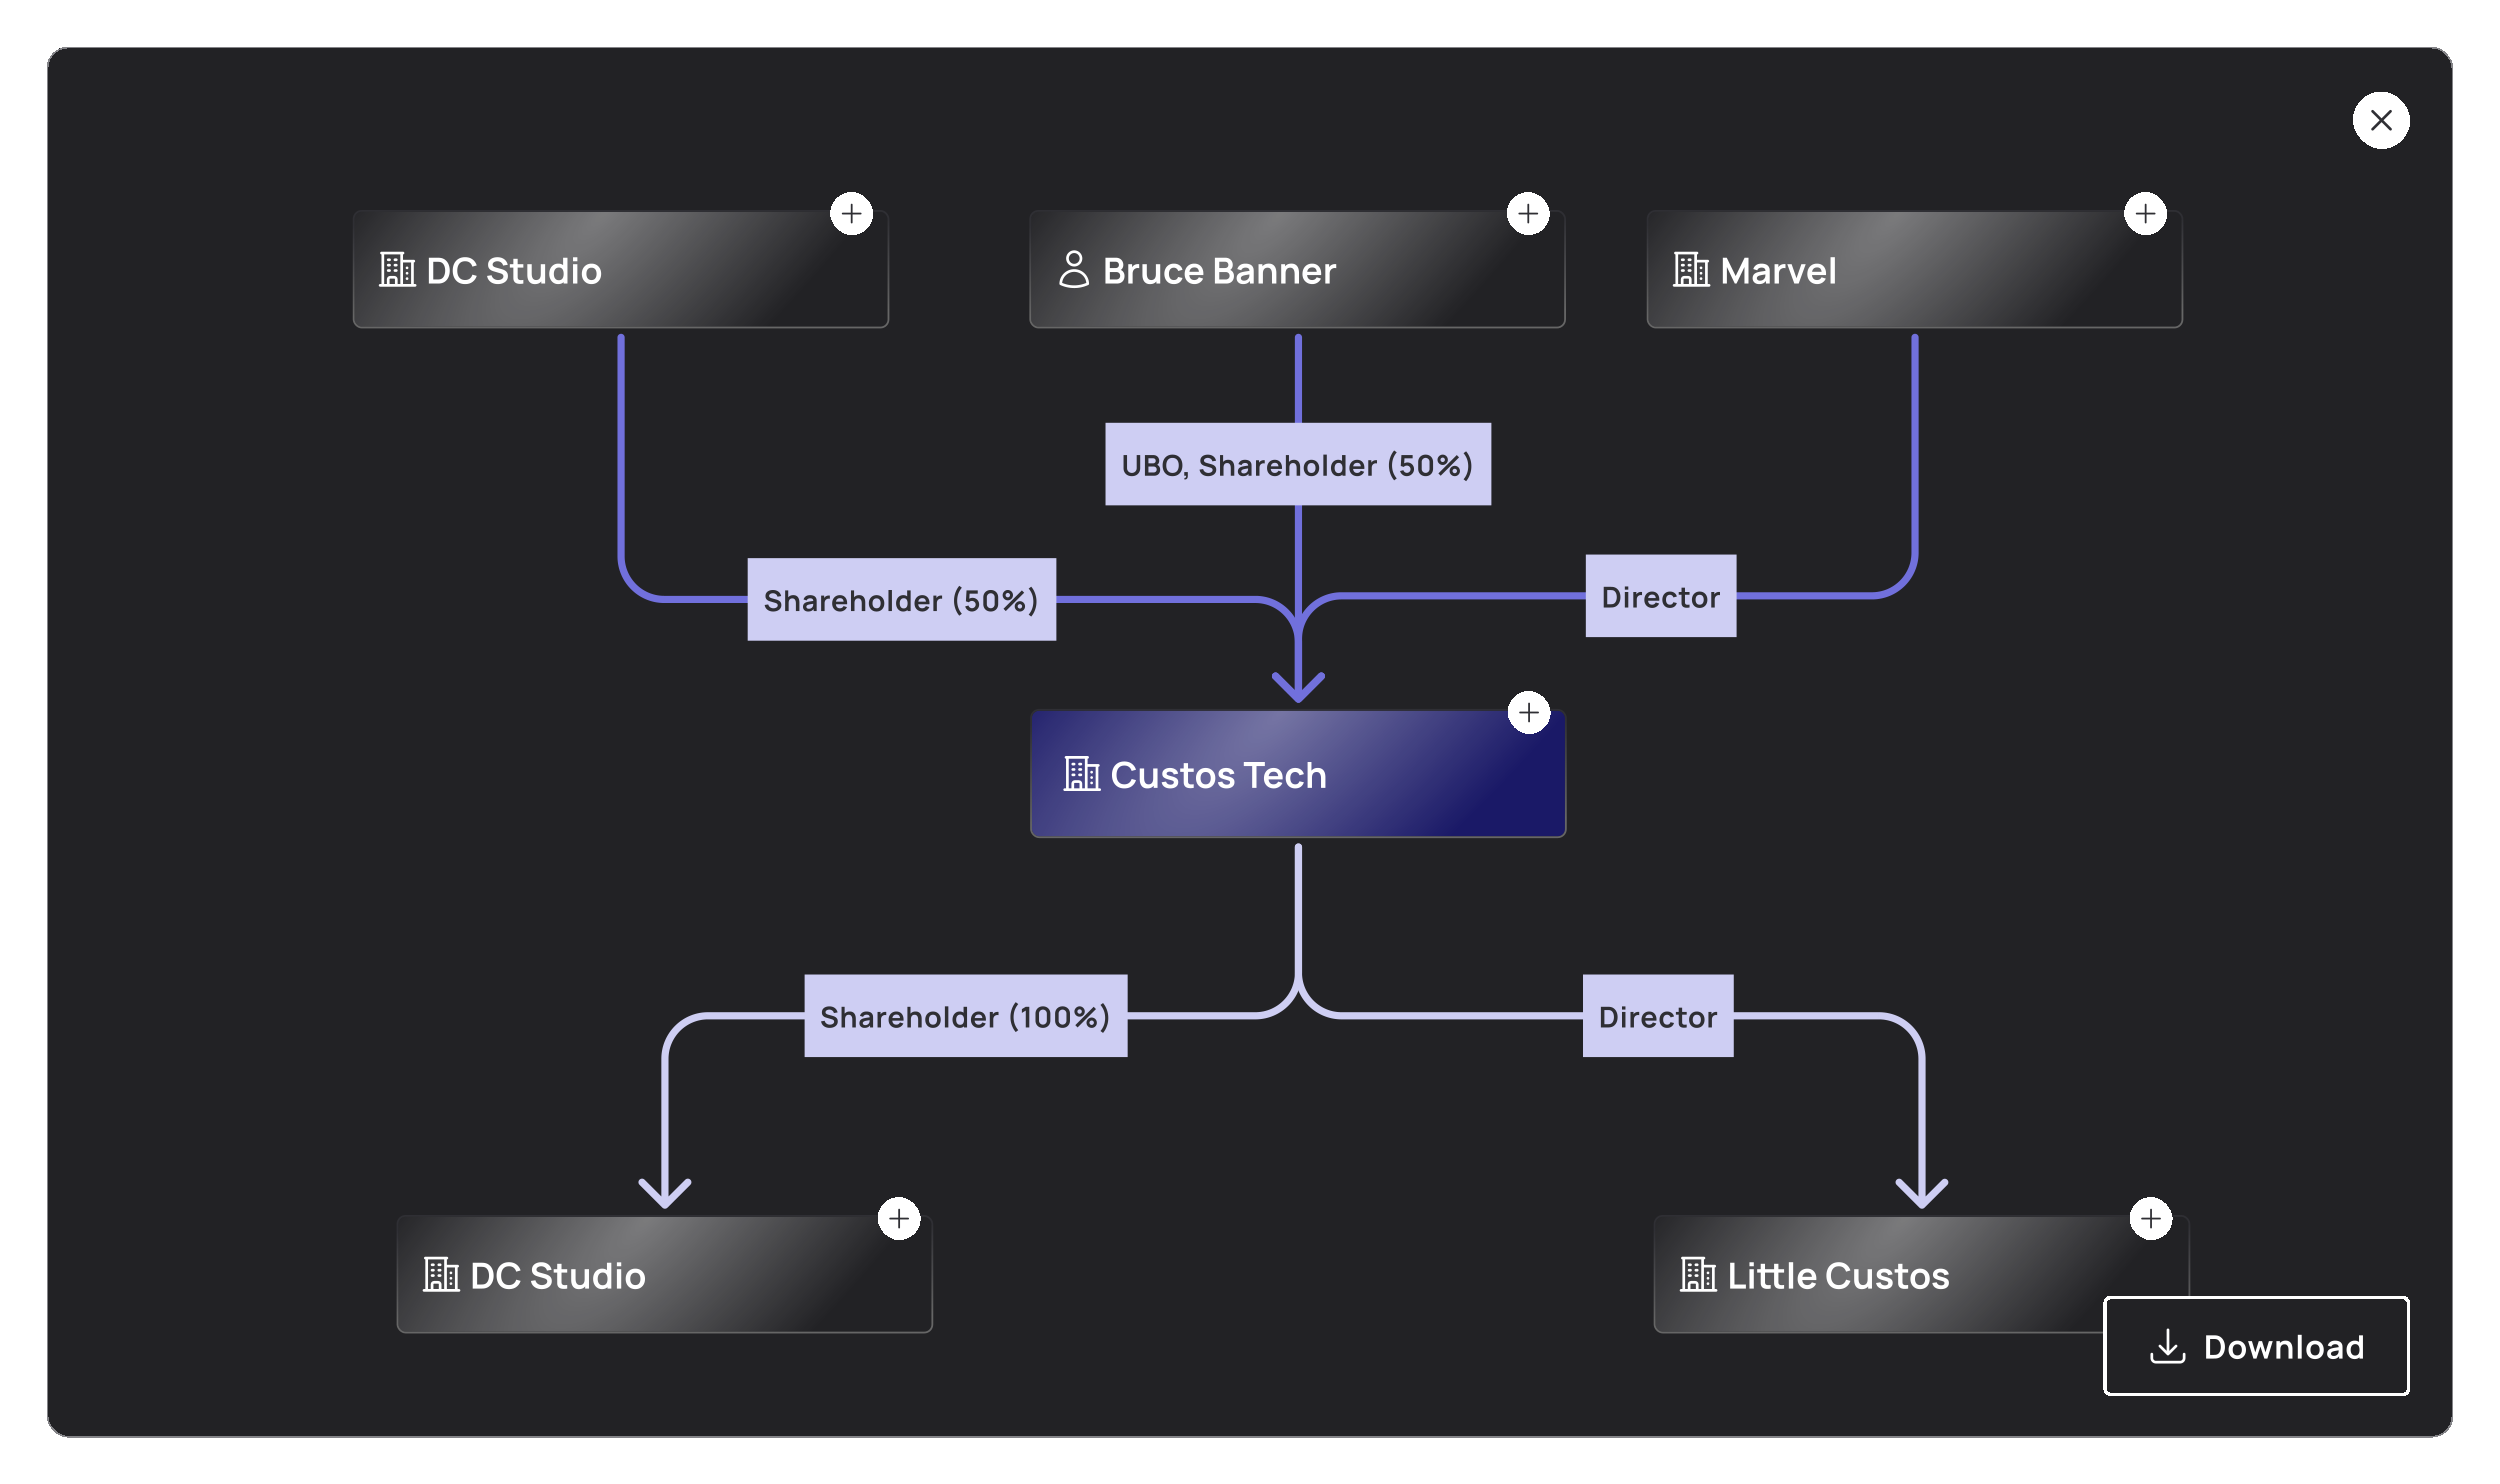 <svg xmlns="http://www.w3.org/2000/svg" width="1393" height="827" fill="none"><g filter="url(#a)"><rect width="1341" height="775" x="26" y="18" fill="#222225" rx="12" shape-rendering="crispEdges"/><rect width="1340" height="774" x="26.5" y="18.5" stroke="#848488" rx="11.5" shape-rendering="crispEdges"/><g filter="url(#b)"><rect width="32" height="32" x="1311" y="42" fill="#fff" rx="16" shape-rendering="crispEdges"/><path stroke="#2F2F34" stroke-linecap="round" stroke-linejoin="round" stroke-width="1.5" d="m1322 63 10-10m-10 0 10 10"/></g><rect width="297" height="70" x="575" y="388" fill="#1A1967" rx="4"/><g filter="url(#c)"><rect width="297" height="70" x="575" y="388" fill="url(#d)" rx="4"/><rect width="298" height="71" x="574.5" y="387.5" stroke="url(#e)" rx="4.5"/><path stroke="#fff" stroke-linecap="round" stroke-linejoin="round" stroke-width="1.5" d="M593.25 432h19.5m-18-18v18m10.5-18v18m6-13.5V432m-13.5-14.25h.75m-.75 3h.75m-.75 3h.75m3-6h.75m-.75 3h.75m-.75 3h.75m-4.5 8.25v-3.375c0-.621.504-1.125 1.125-1.125h2.25c.621 0 1.125.504 1.125 1.125V432M594 414h12m-.75 4.5H612m-3.75 3.75h.008v.008h-.008v-.008Zm0 3h.008v.008h-.008v-.008Zm0 3h.008v.008h-.008v-.008Z"/><path fill="#fff" d="M626.49 431.3c-1.44 0-2.673-.313-3.7-.94-1.027-.633-1.817-1.513-2.37-2.64-.547-1.127-.82-2.433-.82-3.92s.273-2.793.82-3.92c.553-1.127 1.343-2.003 2.37-2.63 1.027-.633 2.26-.95 3.7-.95 1.66 0 3.043.417 4.15 1.25 1.107.827 1.883 1.943 2.33 3.35l-2.43.67c-.28-.94-.757-1.673-1.43-2.2-.673-.533-1.547-.8-2.62-.8-.967 0-1.773.217-2.42.65-.64.433-1.123 1.043-1.45 1.83-.32.78-.483 1.697-.49 2.75 0 1.053.16 1.973.48 2.76.327.78.813 1.387 1.46 1.82.647.433 1.453.65 2.42.65 1.073 0 1.947-.267 2.62-.8s1.15-1.267 1.43-2.2l2.43.67c-.447 1.407-1.223 2.527-2.33 3.36-1.107.827-2.49 1.24-4.15 1.24Zm12.826.01c-.8 0-1.46-.133-1.98-.4s-.934-.607-1.24-1.02a4.41 4.41 0 0 1-.68-1.32 6.998 6.998 0 0 1-.29-1.32c-.04-.42-.06-.76-.06-1.02v-6.03h2.44v5.2c0 .333.023.71.07 1.13.046.413.153.813.32 1.2.173.38.426.693.76.94.34.247.796.37 1.37.37.306 0 .61-.05.91-.15.3-.1.57-.27.81-.51.246-.247.443-.583.59-1.01.146-.427.22-.967.22-1.62l1.43.61c0 .92-.18 1.753-.54 2.5a4.26 4.26 0 0 1-1.57 1.79c-.694.44-1.547.66-2.56.66Zm3.53-.31v-3.35h-.29v-7.45h2.42V431h-2.13Zm9.209.3c-1.333 0-2.417-.3-3.25-.9-.833-.6-1.34-1.443-1.52-2.53l2.46-.38c.127.533.407.953.84 1.26.433.307.98.46 1.64.46.58 0 1.027-.113 1.34-.34.32-.233.48-.55.48-.95 0-.247-.06-.443-.18-.59-.113-.153-.367-.3-.76-.44s-.997-.317-1.81-.53c-.907-.24-1.627-.497-2.16-.77-.533-.28-.917-.61-1.15-.99-.233-.38-.35-.84-.35-1.38 0-.673.177-1.26.53-1.76.353-.5.847-.883 1.48-1.15.633-.273 1.38-.41 2.24-.41.84 0 1.583.13 2.23.39.653.26 1.18.63 1.58 1.11.4.48.647 1.043.74 1.69l-2.46.44a1.55 1.55 0 0 0-.63-1.09c-.353-.267-.827-.417-1.42-.45-.567-.033-1.023.053-1.37.26-.347.2-.52.483-.52.85 0 .207.07.383.21.53.14.147.42.293.84.44.427.147 1.06.327 1.9.54.86.22 1.547.473 2.06.76.52.28.893.617 1.12 1.01.233.393.35.87.35 1.43 0 1.087-.397 1.94-1.19 2.56-.787.62-1.877.93-3.27.93Zm13.08-.3a9.864 9.864 0 0 1-2.1.17c-.68-.013-1.29-.137-1.83-.37-.54-.24-.95-.617-1.23-1.13a3.238 3.238 0 0 1-.39-1.43 62.28 62.28 0 0 1-.02-1.65v-9.39h2.4v9.25c0 .433.004.813.01 1.14.014.327.084.593.21.8.24.4.624.623 1.15.67.527.047 1.127.02 1.8-.08V431Zm-7.53-8.91v-1.89h7.53v1.89h-7.53Zm14.176 9.21c-1.08 0-2.023-.243-2.83-.73a5.018 5.018 0 0 1-1.88-2.01c-.44-.86-.66-1.847-.66-2.96 0-1.133.227-2.127.68-2.98a5.012 5.012 0 0 1 1.89-2c.807-.48 1.74-.72 2.8-.72 1.087 0 2.033.243 2.84.73a5 5 0 0 1 1.88 2.02c.447.853.67 1.837.67 2.95 0 1.12-.227 2.11-.68 2.97a5.018 5.018 0 0 1-1.88 2.01c-.807.48-1.75.72-2.83.72Zm0-2.26c.96 0 1.673-.32 2.14-.96.467-.64.7-1.467.7-2.48 0-1.047-.237-1.88-.71-2.5-.473-.627-1.183-.94-2.13-.94-.647 0-1.18.147-1.6.44-.413.287-.72.69-.92 1.21-.2.513-.3 1.11-.3 1.79 0 1.047.237 1.883.71 2.51.48.62 1.183.93 2.11.93Zm11.609 2.26c-1.333 0-2.416-.3-3.25-.9-.833-.6-1.34-1.443-1.52-2.53l2.46-.38c.127.533.407.953.84 1.26.434.307.98.46 1.64.46.58 0 1.027-.113 1.34-.34.32-.233.48-.55.48-.95 0-.247-.06-.443-.18-.59-.113-.153-.366-.3-.76-.44-.393-.14-.996-.317-1.81-.53-.906-.24-1.626-.497-2.16-.77-.533-.28-.916-.61-1.15-.99-.233-.38-.35-.84-.35-1.38 0-.673.177-1.26.53-1.76.354-.5.847-.883 1.48-1.15.634-.273 1.38-.41 2.24-.41.84 0 1.584.13 2.23.39.654.26 1.18.63 1.58 1.11.4.48.647 1.043.74 1.69l-2.46.44a1.55 1.55 0 0 0-.63-1.09c-.353-.267-.826-.417-1.42-.45-.566-.033-1.023.053-1.37.26-.346.2-.52.483-.52.85 0 .207.07.383.21.53.14.147.42.293.84.44.427.147 1.06.327 1.9.54.86.22 1.547.473 2.06.76.52.28.894.617 1.12 1.01.234.393.35.87.35 1.43 0 1.087-.396 1.94-1.19 2.56-.786.62-1.876.93-3.27.93Zm14.315-.3v-12.14h-4.66v-2.26h11.73v2.26h-4.66V431h-2.41Zm12.077.3c-1.093 0-2.053-.237-2.88-.71a5.054 5.054 0 0 1-1.94-1.97c-.46-.84-.69-1.807-.69-2.9 0-1.18.227-2.203.68-3.07.453-.873 1.083-1.55 1.89-2.03.807-.48 1.74-.72 2.8-.72 1.12 0 2.07.263 2.85.79.787.52 1.37 1.257 1.75 2.21.38.953.523 2.077.43 3.37h-2.39v-.88c-.007-1.173-.213-2.03-.62-2.57-.407-.54-1.047-.81-1.92-.81-.987 0-1.72.307-2.2.92-.48.607-.72 1.497-.72 2.67 0 1.093.24 1.94.72 2.54.48.6 1.18.9 2.1.9.593 0 1.103-.13 1.53-.39.433-.267.767-.65 1-1.15l2.38.72c-.413.973-1.053 1.73-1.92 2.27-.86.54-1.81.81-2.85.81Zm-3.72-5.03v-1.82h7.43v1.82h-7.43Zm15.631 5.03c-1.113 0-2.063-.247-2.85-.74a4.925 4.925 0 0 1-1.81-2.04c-.413-.86-.623-1.833-.63-2.92.007-1.107.223-2.087.65-2.94a4.907 4.907 0 0 1 1.84-2.02c.793-.493 1.737-.74 2.83-.74 1.227 0 2.263.31 3.11.93.853.613 1.41 1.453 1.67 2.52l-2.4.65c-.187-.58-.497-1.03-.93-1.35a2.392 2.392 0 0 0-1.48-.49c-.627 0-1.143.15-1.55.45-.407.293-.707.7-.9 1.22-.193.52-.29 1.11-.29 1.77 0 1.027.23 1.857.69 2.49.46.633 1.143.95 2.05.95.64 0 1.143-.147 1.51-.44.373-.293.653-.717.84-1.27l2.46.55c-.333 1.1-.917 1.947-1.75 2.54-.833.587-1.853.88-3.06.88Zm14.384-.3v-5.2c0-.34-.023-.717-.07-1.13a3.928 3.928 0 0 0-.33-1.19 2.259 2.259 0 0 0-.76-.95c-.333-.247-.787-.37-1.36-.37-.307 0-.61.05-.91.15-.3.1-.573.273-.82.52-.24.24-.433.573-.58 1-.147.42-.22.96-.22 1.62l-1.43-.61c0-.92.177-1.753.53-2.5.36-.747.887-1.34 1.58-1.78.693-.447 1.547-.67 2.56-.67.8 0 1.46.133 1.98.4s.933.607 1.24 1.02c.307.413.533.853.68 1.32.147.467.24.91.28 1.33.047.413.07.75.07 1.01V431h-2.44Zm-7.49 0v-14.4h2.15v7.58h.29V431h-2.44Z"/></g><g filter="url(#f)"><rect width="24" height="24" x="840" y="376" fill="#fff" rx="12" shape-rendering="crispEdges"/><path stroke="#2F2F34" stroke-linecap="round" stroke-linejoin="round" d="M852 383v10m5-5h-10"/></g><g filter="url(#g)"><rect width="297" height="64" x="197.562" y="110" fill="url(#h)" rx="4"/><rect width="298" height="65" x="197.062" y="109.5" stroke="url(#i)" rx="4.5"/><path stroke="#fff" stroke-linecap="round" stroke-linejoin="round" stroke-width="1.5" d="M211.812 151h19.5m-18-18v18m10.5-18v18m6-13.5V151m-13.5-14.25h.75m-.75 3h.75m-.75 3h.75m3-6h.75m-.75 3h.75m-.75 3h.75m-4.5 8.25v-3.375c0-.621.505-1.125 1.126-1.125h2.25c.62 0 1.124.504 1.124 1.125V151m-8.25-18h12m-.75 4.5h6.75m-3.75 3.75h.008v.008h-.008v-.008Zm0 3h.008v.008h-.008v-.008Zm0 3h.008v.008h-.008v-.008Z"/><path fill="#fff" d="M238.963 150v-14.4h4.59c.12 0 .356.003.71.01.36.007.706.03 1.04.07 1.14.147 2.103.553 2.89 1.22.793.66 1.393 1.503 1.8 2.53.406 1.027.61 2.15.61 3.37 0 1.22-.204 2.343-.61 3.37-.407 1.027-1.007 1.873-1.8 2.54-.787.66-1.75 1.063-2.89 1.21-.327.04-.67.063-1.03.07-.36.007-.6.01-.72.01h-4.59Zm2.45-2.27h2.14c.2 0 .453-.007.76-.02.313-.013.59-.043.83-.09.68-.127 1.233-.43 1.66-.91.426-.48.74-1.063.94-1.75a7.48 7.48 0 0 0 .31-2.16 7.62 7.62 0 0 0-.31-2.2c-.207-.687-.527-1.263-.96-1.73-.427-.467-.974-.763-1.64-.89a4.329 4.329 0 0 0-.83-.09c-.307-.013-.56-.02-.76-.02h-2.14v9.86Zm17.743 2.57c-1.44 0-2.673-.313-3.7-.94-1.026-.633-1.816-1.513-2.37-2.64-.546-1.127-.82-2.433-.82-3.92s.274-2.793.82-3.92c.554-1.127 1.344-2.003 2.37-2.63 1.027-.633 2.26-.95 3.7-.95 1.66 0 3.044.417 4.15 1.25 1.107.827 1.884 1.943 2.33 3.35l-2.43.67c-.28-.94-.756-1.673-1.43-2.2-.673-.533-1.546-.8-2.62-.8-.966 0-1.773.217-2.42.65-.64.433-1.123 1.043-1.45 1.83-.32.78-.483 1.697-.49 2.75 0 1.053.16 1.973.48 2.76.327.78.814 1.387 1.46 1.82.647.433 1.454.65 2.42.65 1.074 0 1.947-.267 2.62-.8.674-.533 1.15-1.267 1.43-2.2l2.43.67c-.446 1.407-1.223 2.527-2.33 3.36-1.106.827-2.49 1.24-4.15 1.24Zm18.21 0c-1.053 0-2.003-.183-2.85-.55a5.389 5.389 0 0 1-2.08-1.57c-.54-.687-.883-1.5-1.03-2.44l2.5-.38c.213.853.65 1.513 1.31 1.98.667.467 1.433.7 2.3.7.513 0 .997-.08 1.45-.24.453-.16.82-.393 1.1-.7.287-.307.43-.683.43-1.13 0-.2-.033-.383-.1-.55a1.318 1.318 0 0 0-.3-.46 1.871 1.871 0 0 0-.5-.36c-.2-.113-.433-.21-.7-.29l-3.72-1.1c-.32-.093-.667-.217-1.04-.37a4.48 4.48 0 0 1-1.05-.65 3.33 3.33 0 0 1-.81-1.06c-.207-.433-.31-.967-.31-1.6 0-.927.233-1.703.7-2.33.473-.633 1.107-1.107 1.9-1.42.8-.313 1.687-.467 2.66-.46.987.007 1.867.177 2.64.51.773.327 1.42.803 1.94 1.43.52.627.887 1.383 1.1 2.27l-2.59.45a2.81 2.81 0 0 0-.62-1.29c-.3-.36-.67-.633-1.11-.82a3.722 3.722 0 0 0-2.73-.08c-.407.147-.737.36-.99.64-.247.28-.37.607-.37.98 0 .353.107.643.32.87.213.22.477.397.79.53.32.127.643.233.97.32l2.58.72c.353.093.75.22 1.19.38.44.16.863.383 1.27.67.407.287.74.663 1 1.13.267.467.4 1.06.4 1.78 0 .747-.157 1.403-.47 1.97a4.122 4.122 0 0 1-1.25 1.4 5.734 5.734 0 0 1-1.81.84c-.673.187-1.38.28-2.12.28Zm14.244-.3a9.864 9.864 0 0 1-2.1.17c-.68-.013-1.29-.137-1.83-.37-.54-.24-.95-.617-1.23-1.13a3.238 3.238 0 0 1-.39-1.43 62.28 62.28 0 0 1-.02-1.65v-9.39h2.4v9.25c0 .433.004.813.01 1.14.014.327.084.593.21.8.24.4.624.623 1.15.67.527.047 1.127.02 1.8-.08V150Zm-7.53-8.91v-1.89h7.53v1.89h-7.53Zm14.003 9.22c-.8 0-1.46-.133-1.98-.4s-.934-.607-1.24-1.02a4.41 4.41 0 0 1-.68-1.32 6.998 6.998 0 0 1-.29-1.32c-.04-.42-.06-.76-.06-1.02v-6.03h2.44v5.2c0 .333.023.71.07 1.13.046.413.153.813.32 1.2.173.38.426.693.76.94.34.247.796.37 1.37.37.306 0 .61-.05.91-.15.3-.1.57-.27.81-.51.246-.247.443-.583.59-1.01.146-.427.22-.967.22-1.62l1.43.61c0 .92-.18 1.753-.54 2.5a4.26 4.26 0 0 1-1.57 1.79c-.694.44-1.547.66-2.56.66Zm3.53-.31v-3.35h-.29v-7.45h2.42V150h-2.13Zm9.369.3c-.993 0-1.86-.25-2.6-.75s-1.313-1.18-1.72-2.04c-.406-.86-.61-1.83-.61-2.91 0-1.093.204-2.067.61-2.92.414-.86.997-1.537 1.75-2.03.754-.5 1.64-.75 2.66-.75 1.027 0 1.887.25 2.58.75.7.493 1.23 1.17 1.59 2.03.36.86.54 1.833.54 2.92 0 1.073-.18 2.043-.54 2.91-.36.86-.896 1.54-1.61 2.04-.713.5-1.596.75-2.65.75Zm.37-2.16c.647 0 1.167-.147 1.56-.44.4-.3.69-.717.87-1.25.187-.533.28-1.15.28-1.85 0-.707-.093-1.323-.28-1.85-.18-.533-.463-.947-.85-1.24-.386-.3-.886-.45-1.5-.45-.646 0-1.18.16-1.6.48-.42.313-.73.74-.93 1.28-.2.533-.3 1.127-.3 1.78 0 .66.097 1.26.29 1.8.2.533.504.957.91 1.27.407.313.924.47 1.55.47Zm2.71 1.86v-7.58h-.3v-6.82h2.43V150h-2.13Zm5.234-12.44v-2.21h2.41v2.21h-2.41Zm0 12.44v-10.8h2.41V150h-2.41Zm10.276.3c-1.08 0-2.024-.243-2.83-.73a5.012 5.012 0 0 1-1.88-2.01c-.44-.86-.66-1.847-.66-2.96 0-1.133.226-2.127.68-2.98a5.012 5.012 0 0 1 1.89-2c.806-.48 1.74-.72 2.8-.72 1.086 0 2.033.243 2.84.73a5.007 5.007 0 0 1 1.88 2.02c.446.853.67 1.837.67 2.95 0 1.12-.227 2.11-.68 2.97a5.025 5.025 0 0 1-1.88 2.01c-.807.48-1.75.72-2.83.72Zm0-2.26c.96 0 1.673-.32 2.14-.96.466-.64.7-1.467.7-2.48 0-1.047-.237-1.88-.71-2.5-.474-.627-1.184-.94-2.13-.94-.647 0-1.18.147-1.6.44-.414.287-.72.69-.92 1.21-.2.513-.3 1.11-.3 1.79 0 1.047.236 1.883.71 2.51.48.62 1.183.93 2.11.93Z"/></g><g filter="url(#j)"><rect width="297" height="64" x="222" y="670" fill="url(#k)" rx="4"/><rect width="298" height="65" x="221.5" y="669.5" stroke="url(#l)" rx="4.5"/><path stroke="#fff" stroke-linecap="round" stroke-linejoin="round" stroke-width="1.5" d="M236.25 711h19.5m-18-18v18m10.5-18v18m6-13.5V711m-13.5-14.25h.75m-.75 3h.75m-.75 3h.75m3-6h.75m-.75 3h.75m-.75 3h.75m-4.5 8.25v-3.375c0-.621.504-1.125 1.125-1.125h2.25c.621 0 1.125.504 1.125 1.125V711M237 693h12m-.75 4.5H255m-3.75 3.75h.008v.008h-.008v-.008Zm0 3h.008v.008h-.008v-.008Zm0 3h.008v.008h-.008v-.008Z"/><path fill="#fff" d="M263.4 710v-14.4h4.59c.12 0 .357.003.71.01.36.007.707.03 1.04.07 1.14.147 2.103.553 2.89 1.22.793.66 1.393 1.503 1.8 2.53.407 1.027.61 2.15.61 3.37 0 1.22-.203 2.343-.61 3.37-.407 1.027-1.007 1.873-1.8 2.54-.787.66-1.75 1.063-2.89 1.21-.327.04-.67.063-1.03.07-.36.007-.6.01-.72.01h-4.59Zm2.45-2.27h2.14c.2 0 .453-.007.76-.02.313-.013.59-.043.83-.09.68-.127 1.233-.43 1.66-.91.427-.48.74-1.063.94-1.75.207-.687.31-1.407.31-2.16 0-.78-.103-1.513-.31-2.2-.207-.687-.527-1.263-.96-1.73-.427-.467-.973-.763-1.64-.89a4.329 4.329 0 0 0-.83-.09c-.307-.013-.56-.02-.76-.02h-2.14v9.86Zm17.744 2.57c-1.44 0-2.673-.313-3.7-.94-1.027-.633-1.817-1.513-2.37-2.64-.547-1.127-.82-2.433-.82-3.92s.273-2.793.82-3.92c.553-1.127 1.343-2.003 2.37-2.63 1.027-.633 2.26-.95 3.7-.95 1.66 0 3.043.417 4.15 1.25 1.107.827 1.883 1.943 2.33 3.35l-2.43.67c-.28-.94-.757-1.673-1.43-2.2-.673-.533-1.547-.8-2.62-.8-.967 0-1.773.217-2.42.65-.64.433-1.123 1.043-1.45 1.83-.32.78-.483 1.697-.49 2.75 0 1.053.16 1.973.48 2.76.327.78.813 1.387 1.46 1.82.647.433 1.453.65 2.42.65 1.073 0 1.947-.267 2.62-.8s1.15-1.267 1.43-2.2l2.43.67c-.447 1.407-1.223 2.527-2.33 3.36-1.107.827-2.49 1.24-4.15 1.24Zm18.209 0c-1.053 0-2.003-.183-2.85-.55a5.389 5.389 0 0 1-2.08-1.57c-.54-.687-.883-1.5-1.03-2.44l2.5-.38c.214.853.65 1.513 1.31 1.98.667.467 1.434.7 2.3.7.514 0 .997-.08 1.45-.24.454-.16.82-.393 1.1-.7.287-.307.43-.683.43-1.13 0-.2-.033-.383-.1-.55a1.29 1.29 0 0 0-.3-.46 1.855 1.855 0 0 0-.5-.36c-.2-.113-.433-.21-.7-.29l-3.72-1.1c-.32-.093-.666-.217-1.04-.37a4.521 4.521 0 0 1-1.05-.65 3.36 3.36 0 0 1-.81-1.06c-.206-.433-.31-.967-.31-1.6 0-.927.234-1.703.7-2.33.474-.633 1.107-1.107 1.9-1.42.8-.313 1.687-.467 2.66-.46.987.007 1.867.177 2.64.51a5.01 5.01 0 0 1 1.94 1.43c.52.627.887 1.383 1.1 2.27l-2.59.45a2.8 2.8 0 0 0-.62-1.29c-.3-.36-.67-.633-1.11-.82a3.718 3.718 0 0 0-2.73-.08c-.406.147-.736.36-.99.64a1.44 1.44 0 0 0-.37.98c0 .353.107.643.32.87.214.22.477.397.79.53.32.127.644.233.97.32l2.58.72c.354.093.75.22 1.19.38.44.16.864.383 1.27.67.407.287.74.663 1 1.13.267.467.4 1.06.4 1.78 0 .747-.156 1.403-.47 1.97a4.112 4.112 0 0 1-1.25 1.4 5.724 5.724 0 0 1-1.81.84c-.673.187-1.38.28-2.12.28Zm14.245-.3a9.864 9.864 0 0 1-2.1.17c-.68-.013-1.29-.137-1.83-.37-.54-.24-.95-.617-1.23-1.13a3.212 3.212 0 0 1-.39-1.43 62.28 62.28 0 0 1-.02-1.65v-9.39h2.4v9.25c0 .433.003.813.01 1.14.013.327.083.593.21.8.24.4.623.623 1.15.67.527.047 1.127.02 1.8-.08V710Zm-7.53-8.91v-1.89h7.53v1.89h-7.53Zm14.002 9.22c-.8 0-1.46-.133-1.98-.4s-.933-.607-1.24-1.02a4.456 4.456 0 0 1-.68-1.32 7.158 7.158 0 0 1-.29-1.32c-.04-.42-.06-.76-.06-1.02v-6.03h2.44v5.2c0 .333.024.71.07 1.13.047.413.154.813.32 1.2.174.38.427.693.76.94.34.247.797.37 1.37.37.307 0 .61-.05.91-.15.3-.1.57-.27.81-.51.247-.247.444-.583.59-1.01.147-.427.22-.967.22-1.62l1.43.61c0 .92-.18 1.753-.54 2.5a4.246 4.246 0 0 1-1.57 1.79c-.693.44-1.546.66-2.56.66Zm3.53-.31v-3.35h-.29v-7.45h2.42V710h-2.13Zm9.37.3c-.993 0-1.86-.25-2.6-.75s-1.313-1.18-1.72-2.04c-.407-.86-.61-1.83-.61-2.91 0-1.093.203-2.067.61-2.92.413-.86.997-1.537 1.75-2.03.753-.5 1.64-.75 2.66-.75 1.027 0 1.887.25 2.58.75.7.493 1.23 1.17 1.59 2.03.36.86.54 1.833.54 2.92 0 1.073-.18 2.043-.54 2.91-.36.86-.897 1.54-1.61 2.04-.713.5-1.597.75-2.65.75Zm.37-2.16c.647 0 1.167-.147 1.56-.44.4-.3.69-.717.87-1.25.187-.533.28-1.15.28-1.85 0-.707-.093-1.323-.28-1.85-.18-.533-.463-.947-.85-1.24-.387-.3-.887-.45-1.5-.45-.647 0-1.18.16-1.6.48-.42.313-.73.74-.93 1.28-.2.533-.3 1.127-.3 1.78 0 .66.097 1.26.29 1.8.2.533.503.957.91 1.27.407.313.923.47 1.55.47Zm2.71 1.86v-7.58h-.3v-6.82h2.43V710h-2.13Zm5.234-12.44v-2.21h2.41v2.21h-2.41Zm0 12.44v-10.8h2.41V710h-2.41Zm10.275.3c-1.08 0-2.023-.243-2.83-.73a5.018 5.018 0 0 1-1.88-2.01c-.44-.86-.66-1.847-.66-2.96 0-1.133.227-2.127.68-2.98a5.012 5.012 0 0 1 1.89-2c.807-.48 1.74-.72 2.8-.72 1.087 0 2.033.243 2.84.73a5 5 0 0 1 1.88 2.02c.447.853.67 1.837.67 2.95 0 1.12-.227 2.11-.68 2.97a5.018 5.018 0 0 1-1.88 2.01c-.807.48-1.75.72-2.83.72Zm0-2.26c.96 0 1.673-.32 2.14-.96.467-.64.7-1.467.7-2.48 0-1.047-.237-1.88-.71-2.5-.473-.627-1.183-.94-2.13-.94-.647 0-1.18.147-1.6.44-.413.287-.72.69-.92 1.21-.2.513-.3 1.11-.3 1.79 0 1.047.237 1.883.71 2.51.48.62 1.183.93 2.11.93Z"/></g><g filter="url(#m)"><rect width="297" height="64" x="918.562" y="110" fill="url(#n)" rx="4"/><rect width="298" height="65" x="918.062" y="109.5" stroke="url(#o)" rx="4.5"/><path stroke="#fff" stroke-linecap="round" stroke-linejoin="round" stroke-width="1.5" d="M932.812 151h19.5m-18-18v18m10.5-18v18m6-13.5V151m-13.5-14.25h.75m-.75 3h.75m-.75 3h.75m3-6h.75m-.75 3h.75m-.75 3h.75m-4.5 8.25v-3.375c0-.621.505-1.125 1.126-1.125h2.25c.62 0 1.124.504 1.124 1.125V151m-8.25-18h12m-.75 4.5h6.75m-3.75 3.75h.008v.008h-.008v-.008Zm0 3h.008v.008h-.008v-.008Zm0 3h.008v.008h-.008v-.008Z"/><path fill="#fff" d="M959.963 150v-14.4h2.17l4.98 10.2 4.98-10.2h2.17V150h-2.25v-9.23l-4.42 9.23h-.96l-4.41-9.23V150h-2.26Zm20.229.3c-.78 0-1.44-.147-1.98-.44-.54-.3-.95-.697-1.23-1.19a3.31 3.31 0 0 1-.41-1.63c0-.52.087-.987.26-1.4.173-.42.44-.78.8-1.08.36-.307.827-.557 1.4-.75.433-.14.94-.267 1.52-.38a35.55 35.55 0 0 1 1.9-.31c.687-.1 1.403-.207 2.15-.32l-.86.49c.007-.747-.16-1.297-.5-1.65-.34-.353-.913-.53-1.72-.53a3.11 3.11 0 0 0-1.41.34c-.453.227-.77.617-.95 1.17l-2.2-.69a4.088 4.088 0 0 1 1.52-2.2c.753-.553 1.767-.83 3.04-.83.96 0 1.803.157 2.53.47a3.142 3.142 0 0 1 1.63 1.54c.193.38.31.77.35 1.17.04.393.06.823.06 1.29V150h-2.11v-2.34l.35.38c-.487.78-1.057 1.353-1.71 1.72-.647.36-1.457.54-2.43.54Zm.48-1.92c.547 0 1.013-.097 1.4-.29.387-.193.693-.43.92-.71.233-.28.39-.543.47-.79a2.99 2.99 0 0 0 .21-1.05c.02-.4.03-.723.03-.97l.74.22c-.727.113-1.35.213-1.87.3s-.967.17-1.34.25a8.571 8.571 0 0 0-.99.25c-.28.1-.517.217-.71.35a1.558 1.558 0 0 0-.45.46 1.2 1.2 0 0 0-.15.61c0 .267.067.503.2.71.133.2.327.36.58.48.26.12.58.18.96.18Zm8.123 1.62v-10.8h2.13v2.63l-.26-.34c.134-.36.31-.687.53-.98.227-.3.497-.547.81-.74.267-.18.56-.32.88-.42.327-.107.66-.17 1-.19.34-.027.67-.013.99.04v2.25a3.107 3.107 0 0 0-1.11-.09c-.413.033-.786.15-1.12.35-.333.18-.606.41-.82.69-.206.28-.36.6-.46.96-.1.353-.15.737-.15 1.15V150h-2.42Zm11.009 0-3.92-10.8h2.41l2.716 7.83 2.71-7.83h2.42l-3.92 10.8h-2.416Zm12.756.3c-1.1 0-2.06-.237-2.88-.71a4.987 4.987 0 0 1-1.94-1.97c-.46-.84-.69-1.807-.69-2.9 0-1.18.22-2.203.68-3.07a4.926 4.926 0 0 1 1.89-2.03c.8-.48 1.74-.72 2.8-.72 1.12 0 2.07.263 2.85.79.78.52 1.37 1.257 1.75 2.21.38.953.52 2.077.43 3.37h-2.39v-.88c-.01-1.173-.22-2.03-.62-2.57-.41-.54-1.05-.81-1.92-.81-.99 0-1.72.307-2.2.92-.48.607-.72 1.497-.72 2.67 0 1.093.24 1.94.72 2.54.48.6 1.18.9 2.1.9.59 0 1.1-.13 1.53-.39.43-.267.76-.65 1-1.15l2.38.72c-.42.973-1.06 1.73-1.92 2.27-.86.54-1.81.81-2.85.81Zm-3.72-5.03v-1.82h7.43v1.82h-7.43Zm11.14 4.73v-14.7h2.41V150h-2.41Z"/></g><g filter="url(#p)"><rect width="297" height="64" x="922.438" y="670" fill="url(#q)" rx="4"/><rect width="298" height="65" x="921.938" y="669.5" stroke="url(#r)" rx="4.5"/><path stroke="#fff" stroke-linecap="round" stroke-linejoin="round" stroke-width="1.5" d="M936.688 711h19.5m-18-18v18m10.5-18v18m6-13.5V711m-13.5-14.25h.75m-.75 3h.75m-.75 3h.75m3-6h.75m-.75 3h.75m-.75 3h.75m-4.5 8.25v-3.375c0-.621.504-1.125 1.124-1.125h2.25c.621 0 1.126.504 1.126 1.125V711m-8.25-18h12m-.75 4.5h6.75m-3.75 3.75h.007v.008h-.007v-.008Zm0 3h.007v.008h-.007v-.008Zm0 3h.007v.008h-.007v-.008Z"/><path fill="#fff" d="M964.038 710v-14.4h2.41v12.14h6.36V710h-8.77Zm10.764-12.44v-2.21h2.41v2.21h-2.41Zm0 12.44v-10.8h2.41V710h-2.41Zm11.835 0a9.864 9.864 0 0 1-2.1.17c-.68-.013-1.29-.137-1.83-.37-.54-.24-.95-.617-1.23-1.13a3.212 3.212 0 0 1-.39-1.43 62.28 62.28 0 0 1-.02-1.65v-9.39h2.4v9.25c0 .433.003.813.01 1.14.013.327.083.593.21.8.24.4.623.623 1.15.67.527.047 1.127.02 1.8-.08V710Zm-7.53-8.91v-1.89h7.53v1.89h-7.53Zm14.99 8.91a9.864 9.864 0 0 1-2.1.17c-.68-.013-1.29-.137-1.83-.37-.54-.24-.95-.617-1.23-1.13a3.212 3.212 0 0 1-.39-1.43 62.28 62.28 0 0 1-.02-1.65v-9.39h2.4v9.25c0 .433.003.813.01 1.14.013.327.083.593.21.8.24.4.623.623 1.15.67.527.047 1.127.02 1.8-.08V710Zm-7.53-8.91v-1.89h7.53v1.89h-7.53ZM996.74 710v-14.7h2.41V710h-2.41Zm10.42.3c-1.1 0-2.06-.237-2.88-.71a4.987 4.987 0 0 1-1.94-1.97c-.46-.84-.69-1.807-.69-2.9 0-1.18.22-2.203.68-3.07a4.926 4.926 0 0 1 1.89-2.03c.8-.48 1.74-.72 2.8-.72 1.12 0 2.07.263 2.85.79.78.52 1.37 1.257 1.75 2.21.38.953.52 2.077.43 3.37h-2.39v-.88c-.01-1.173-.22-2.03-.62-2.57-.41-.54-1.05-.81-1.92-.81-.99 0-1.72.307-2.2.92-.48.607-.72 1.497-.72 2.67 0 1.093.24 1.94.72 2.54.48.6 1.18.9 2.1.9.59 0 1.1-.13 1.53-.39.43-.267.76-.65 1-1.15l2.38.72c-.42.973-1.06 1.73-1.92 2.27-.86.54-1.81.81-2.85.81Zm-3.72-5.03v-1.82h7.43v1.82h-7.43Zm21.13 5.03c-1.44 0-2.67-.313-3.7-.94-1.03-.633-1.82-1.513-2.37-2.64-.55-1.127-.82-2.433-.82-3.92s.27-2.793.82-3.92c.55-1.127 1.34-2.003 2.37-2.63 1.03-.633 2.26-.95 3.7-.95 1.66 0 3.04.417 4.15 1.25 1.11.827 1.88 1.943 2.33 3.35l-2.43.67c-.28-.94-.76-1.673-1.43-2.2-.67-.533-1.55-.8-2.62-.8-.97 0-1.77.217-2.42.65-.64.433-1.12 1.043-1.45 1.83-.32.78-.48 1.697-.49 2.75 0 1.053.16 1.973.48 2.76.33.78.81 1.387 1.46 1.82.65.433 1.45.65 2.42.65 1.07 0 1.95-.267 2.62-.8.67-.533 1.15-1.267 1.43-2.2l2.43.67c-.45 1.407-1.22 2.527-2.33 3.36-1.11.827-2.49 1.24-4.15 1.24Zm12.83.01c-.8 0-1.46-.133-1.98-.4s-.94-.607-1.24-1.02a4.211 4.211 0 0 1-.68-1.32 6.359 6.359 0 0 1-.29-1.32c-.04-.42-.06-.76-.06-1.02v-6.03h2.44v5.2c0 .333.02.71.07 1.13.04.413.15.813.32 1.2.17.38.42.693.76.94s.79.37 1.37.37c.3 0 .61-.05.91-.15.3-.1.57-.27.81-.51.24-.247.44-.583.59-1.01.14-.427.22-.967.22-1.62l1.43.61c0 .92-.18 1.753-.54 2.5a4.321 4.321 0 0 1-1.57 1.79c-.7.44-1.55.66-2.56.66Zm3.53-.31v-3.35h-.29v-7.45h2.42V710h-2.13Zm9.21.3c-1.34 0-2.42-.3-3.25-.9-.84-.6-1.34-1.443-1.52-2.53l2.46-.38c.12.533.4.953.84 1.26.43.307.98.46 1.64.46.58 0 1.02-.113 1.34-.34.32-.233.48-.55.48-.95 0-.247-.06-.443-.18-.59-.12-.153-.37-.3-.76-.44-.4-.14-1-.317-1.81-.53-.91-.24-1.63-.497-2.16-.77-.54-.28-.92-.61-1.15-.99-.24-.38-.35-.84-.35-1.38 0-.673.17-1.26.53-1.76.35-.5.84-.883 1.48-1.15.63-.273 1.38-.41 2.24-.41.84 0 1.58.13 2.23.39.65.26 1.18.63 1.58 1.11.4.48.64 1.043.74 1.69l-2.46.44a1.55 1.55 0 0 0-.63-1.09c-.36-.267-.83-.417-1.42-.45-.57-.033-1.03.053-1.37.26-.35.2-.52.483-.52.85 0 .207.07.383.21.53.14.147.42.293.84.44.42.147 1.06.327 1.9.54.86.22 1.54.473 2.06.76.52.28.89.617 1.12 1.01.23.393.35.87.35 1.43 0 1.087-.4 1.94-1.19 2.56-.79.62-1.88.93-3.27.93Zm13.08-.3c-.72.133-1.42.19-2.1.17-.68-.013-1.29-.137-1.83-.37-.54-.24-.95-.617-1.23-1.13a3.135 3.135 0 0 1-.39-1.43c-.02-.487-.02-1.037-.02-1.65v-9.39h2.4v9.25c0 .433 0 .813.01 1.14.01.327.08.593.21.8.24.4.62.623 1.15.67.52.047 1.12.02 1.8-.08V710Zm-7.53-8.91v-1.89h7.53v1.89h-7.53Zm14.17 9.21c-1.08 0-2.02-.243-2.83-.73a5.018 5.018 0 0 1-1.88-2.01c-.44-.86-.66-1.847-.66-2.96 0-1.133.23-2.127.68-2.98a4.971 4.971 0 0 1 1.89-2c.81-.48 1.74-.72 2.8-.72 1.09 0 2.03.243 2.84.73s1.43 1.16 1.88 2.02c.45.853.67 1.837.67 2.95 0 1.12-.23 2.11-.68 2.97a5.018 5.018 0 0 1-1.88 2.01c-.81.48-1.75.72-2.83.72Zm0-2.26c.96 0 1.67-.32 2.14-.96.47-.64.7-1.467.7-2.48 0-1.047-.24-1.88-.71-2.5-.47-.627-1.18-.94-2.13-.94-.65 0-1.18.147-1.6.44-.41.287-.72.69-.92 1.21-.2.513-.3 1.11-.3 1.79 0 1.047.24 1.883.71 2.51.48.62 1.18.93 2.11.93Zm11.61 2.26c-1.33 0-2.42-.3-3.25-.9-.83-.6-1.34-1.443-1.52-2.53l2.46-.38c.13.533.41.953.84 1.26.43.307.98.46 1.64.46.58 0 1.03-.113 1.34-.34.32-.233.48-.55.48-.95 0-.247-.06-.443-.18-.59-.11-.153-.37-.3-.76-.44s-1-.317-1.81-.53c-.91-.24-1.63-.497-2.16-.77-.53-.28-.92-.61-1.15-.99-.23-.38-.35-.84-.35-1.38 0-.673.18-1.26.53-1.76.35-.5.85-.883 1.48-1.15.63-.273 1.38-.41 2.24-.41.84 0 1.58.13 2.23.39.65.26 1.18.63 1.58 1.11.4.48.65 1.043.74 1.69l-2.46.44a1.55 1.55 0 0 0-.63-1.09c-.35-.267-.83-.417-1.42-.45-.57-.033-1.02.053-1.37.26-.35.2-.52.483-.52.85 0 .207.07.383.21.53.14.147.42.293.84.44.43.147 1.06.327 1.9.54.86.22 1.55.473 2.06.76.52.28.89.617 1.12 1.01.23.393.35.87.35 1.43 0 1.087-.4 1.94-1.19 2.56-.79.62-1.88.93-3.27.93Z"/></g><g filter="url(#s)"><rect width="24" height="24" x="1186.56" y="658" fill="#fff" rx="12" shape-rendering="crispEdges"/><path stroke="#2F2F34" stroke-linecap="round" stroke-linejoin="round" d="M1198.56 665v10m5-5h-10"/></g><g filter="url(#t)"><rect width="297" height="64" x="574.562" y="110" fill="url(#u)" rx="4"/><rect width="298" height="65" x="574.062" y="109.5" stroke="url(#v)" rx="4.5"/><path stroke="#fff" stroke-linecap="round" stroke-linejoin="round" stroke-width="1.5" d="M602.312 136a3.752 3.752 0 0 1-3.75 3.75 3.75 3.75 0 1 1 3.75-3.75Zm-11.249 14.118a7.503 7.503 0 0 1 7.499-7.378 7.501 7.501 0 0 1 7.499 7.378 17.917 17.917 0 0 1-7.499 1.632c-2.676 0-5.216-.584-7.499-1.632Z"/><path fill="#fff" d="M615.963 150v-14.4h5.71c.973 0 1.77.197 2.39.59.626.387 1.09.883 1.39 1.49.306.607.46 1.233.46 1.88 0 .793-.19 1.467-.57 2.02a2.741 2.741 0 0 1-1.53 1.12v-.5c.906.207 1.593.637 2.06 1.29.473.653.71 1.397.71 2.23 0 .853-.164 1.6-.491 2.24a3.517 3.517 0 0 1-1.459 1.5c-.64.36-1.434.54-2.38.54h-6.29Zm2.44-2.27h3.55c.42 0 .796-.083 1.13-.25.333-.173.593-.413.78-.72.193-.313.29-.683.29-1.11a2.15 2.15 0 0 0-.25-1.04 1.831 1.831 0 0 0-.73-.73c-.32-.187-.704-.28-1.15-.28h-3.62v4.13Zm0-6.38h3.24c.346 0 .656-.067.93-.2.273-.133.49-.33.65-.59.16-.26.24-.58.24-.96 0-.5-.16-.917-.48-1.25-.32-.333-.767-.5-1.34-.5h-3.24v3.5ZM628.68 150v-10.8h2.13v2.63l-.26-.34c.133-.36.31-.687.53-.98.226-.3.496-.547.81-.74.266-.18.56-.32.88-.42.326-.107.66-.17 1-.19.34-.027.67-.013.99.04v2.25a3.107 3.107 0 0 0-1.11-.09c-.414.033-.787.15-1.12.35-.334.18-.607.41-.82.69-.207.28-.36.6-.46.96-.1.353-.15.737-.15 1.15V150h-2.42Zm12.138.31c-.8 0-1.46-.133-1.98-.4s-.933-.607-1.24-1.02a4.432 4.432 0 0 1-.68-1.32 7.077 7.077 0 0 1-.29-1.32c-.04-.42-.06-.76-.06-1.02v-6.03h2.44v5.2c0 .333.023.71.07 1.13.047.413.153.813.32 1.2.173.38.427.693.76.94.34.247.797.37 1.37.37.307 0 .61-.05.91-.15.3-.1.57-.27.81-.51.247-.247.443-.583.59-1.01.147-.427.22-.967.22-1.62l1.43.61c0 .92-.18 1.753-.54 2.5a4.253 4.253 0 0 1-1.57 1.79c-.693.44-1.547.66-2.56.66Zm3.53-.31v-3.35h-.29v-7.45h2.42V150h-2.13Zm9.729.3c-1.113 0-2.063-.247-2.85-.74a4.932 4.932 0 0 1-1.81-2.04c-.413-.86-.623-1.833-.63-2.92.007-1.107.224-2.087.65-2.94a4.914 4.914 0 0 1 1.84-2.02c.794-.493 1.737-.74 2.83-.74 1.227 0 2.264.31 3.11.93.854.613 1.41 1.453 1.67 2.52l-2.4.65c-.186-.58-.496-1.03-.93-1.35a2.39 2.39 0 0 0-1.48-.49c-.626 0-1.143.15-1.55.45-.406.293-.706.7-.9 1.22-.193.52-.29 1.11-.29 1.77 0 1.027.23 1.857.69 2.49.46.633 1.144.95 2.05.95.64 0 1.144-.147 1.51-.44.374-.293.654-.717.84-1.27l2.46.55c-.333 1.1-.916 1.947-1.75 2.54-.833.587-1.853.88-3.06.88Zm11.531 0c-1.093 0-2.053-.237-2.88-.71a5.06 5.06 0 0 1-1.94-1.97c-.46-.84-.69-1.807-.69-2.9 0-1.18.227-2.203.68-3.07.454-.873 1.084-1.55 1.89-2.03.807-.48 1.74-.72 2.8-.72 1.12 0 2.07.263 2.85.79.787.52 1.37 1.257 1.75 2.21.38.953.524 2.077.43 3.37h-2.39v-.88c-.006-1.173-.213-2.03-.62-2.57-.406-.54-1.046-.81-1.92-.81-.986 0-1.72.307-2.2.92-.48.607-.72 1.497-.72 2.67 0 1.093.24 1.94.72 2.54.48.6 1.18.9 2.1.9.594 0 1.104-.13 1.53-.39.434-.267.767-.65 1-1.15l2.38.72c-.413.973-1.053 1.73-1.92 2.27-.86.54-1.81.81-2.85.81Zm-3.72-5.03v-1.82h7.43v1.82h-7.43Zm15.046 4.73v-14.4h5.71c.973 0 1.77.197 2.39.59.626.387 1.09.883 1.39 1.49.306.607.46 1.233.46 1.88 0 .793-.19 1.467-.57 2.02a2.741 2.741 0 0 1-1.53 1.12v-.5c.906.207 1.593.637 2.06 1.29.473.653.71 1.397.71 2.23 0 .853-.164 1.6-.49 2.24a3.525 3.525 0 0 1-1.46 1.5c-.64.36-1.434.54-2.38.54h-6.29Zm2.44-2.27h3.55c.42 0 .796-.083 1.13-.25.333-.173.593-.413.78-.72.193-.313.29-.683.29-1.11a2.15 2.15 0 0 0-.25-1.04 1.831 1.831 0 0 0-.73-.73c-.32-.187-.704-.28-1.15-.28h-3.62v4.13Zm0-6.38h3.24c.346 0 .656-.067.93-.2.273-.133.49-.33.65-.59.16-.26.24-.58.24-.96 0-.5-.16-.917-.48-1.25-.32-.333-.767-.5-1.34-.5h-3.24v3.5Zm13.297 8.95c-.78 0-1.44-.147-1.98-.44-.54-.3-.95-.697-1.23-1.19a3.3 3.3 0 0 1-.41-1.63c0-.52.086-.987.26-1.4.173-.42.44-.78.8-1.08.36-.307.826-.557 1.4-.75.433-.14.94-.267 1.52-.38.586-.113 1.22-.217 1.9-.31.686-.1 1.403-.207 2.15-.32l-.86.49c.006-.747-.16-1.297-.5-1.65-.34-.353-.914-.53-1.72-.53a3.11 3.11 0 0 0-1.41.34c-.454.227-.77.617-.95 1.17l-2.2-.69a4.082 4.082 0 0 1 1.52-2.2c.753-.553 1.766-.83 3.04-.83.96 0 1.803.157 2.53.47a3.145 3.145 0 0 1 1.63 1.54c.193.38.31.77.35 1.17.04.393.06.823.06 1.29V150h-2.11v-2.34l.35.38c-.487.78-1.057 1.353-1.71 1.72-.647.36-1.457.54-2.43.54Zm.48-1.92c.546 0 1.013-.097 1.4-.29.386-.193.693-.43.92-.71.233-.28.39-.543.47-.79.126-.307.196-.657.21-1.05.02-.4.03-.723.03-.97l.74.22c-.727.113-1.35.213-1.87.3s-.967.17-1.34.25a8.468 8.468 0 0 0-.99.25c-.28.1-.517.217-.71.35a1.534 1.534 0 0 0-.45.46 1.2 1.2 0 0 0-.15.61c0 .267.066.503.2.71.133.2.326.36.58.48.26.12.58.18.96.18Zm15.593 1.62v-5.2c0-.34-.023-.717-.07-1.13a3.871 3.871 0 0 0-.33-1.19 2.251 2.251 0 0 0-.76-.95c-.333-.247-.786-.37-1.36-.37-.306 0-.61.05-.91.15-.3.1-.573.273-.82.52-.24.24-.433.573-.58 1-.146.42-.22.96-.22 1.62l-1.43-.61c0-.92.177-1.753.53-2.5.36-.747.887-1.34 1.58-1.78.694-.447 1.547-.67 2.56-.67.8 0 1.46.133 1.98.4s.934.607 1.24 1.02c.307.413.534.853.68 1.32.147.467.24.91.28 1.33.047.413.07.75.07 1.01V150h-2.44Zm-7.49 0v-10.8h2.15v3.35h.29V150h-2.44Zm20.11 0v-5.2c0-.34-.024-.717-.07-1.13a3.928 3.928 0 0 0-.33-1.19 2.259 2.259 0 0 0-.76-.95c-.334-.247-.787-.37-1.36-.37-.307 0-.61.05-.91.15-.3.1-.574.273-.82.52-.24.24-.434.573-.58 1-.147.42-.22.96-.22 1.62l-1.43-.61c0-.92.176-1.753.53-2.5.36-.747.886-1.34 1.58-1.78.693-.447 1.546-.67 2.56-.67.8 0 1.46.133 1.98.4s.933.607 1.24 1.02c.306.413.533.853.68 1.32.146.467.24.91.28 1.33.046.413.07.75.07 1.01V150h-2.44Zm-7.49 0v-10.8h2.15v3.35h.29V150h-2.44Zm17.374.3c-1.094 0-2.054-.237-2.88-.71a5.047 5.047 0 0 1-1.94-1.97c-.46-.84-.69-1.807-.69-2.9 0-1.18.226-2.203.68-3.07.453-.873 1.083-1.55 1.89-2.03.806-.48 1.74-.72 2.8-.72 1.12 0 2.07.263 2.85.79.786.52 1.37 1.257 1.75 2.21.38.953.523 2.077.43 3.37h-2.39v-.88c-.007-1.173-.214-2.03-.62-2.57-.407-.54-1.047-.81-1.92-.81-.987 0-1.72.307-2.2.92-.48.607-.72 1.497-.72 2.67 0 1.093.24 1.94.72 2.54.48.6 1.18.9 2.1.9.593 0 1.103-.13 1.53-.39a2.61 2.61 0 0 0 1-1.15l2.38.72c-.414.973-1.054 1.73-1.92 2.27-.86.54-1.81.81-2.85.81Zm-3.72-5.03v-1.82h7.43v1.82h-7.43Zm10.941 4.73v-10.8h2.13v2.63l-.26-.34c.133-.36.31-.687.53-.98.226-.3.496-.547.81-.74.266-.18.56-.32.88-.42.326-.107.66-.17 1-.19.34-.027.67-.013.99.04v2.25a3.107 3.107 0 0 0-1.11-.09c-.414.033-.787.15-1.12.35-.334.18-.607.41-.82.69-.207.28-.36.6-.46.96-.1.353-.15.737-.15 1.15V150h-2.42Z"/></g><path fill="#7170DC" d="M722.086 382.914a2 2 0 0 0 2.828 0l12.728-12.728a2 2 0 1 0-2.828-2.828L723.5 378.672l-11.314-11.314a2 2 0 1 0-2.828 2.828l12.728 12.728Zm3.414-109.332a2 2 0 1 0-4 0h4Zm-4-46a2 2 0 1 0 4 0h-4Zm4-47.582a2 2 0 1 0-4 0h4Zm0 201.5V273.582h-4V381.5h4Zm0-153.918V180h-4v47.582h4Z"/><path fill="#CECEF3" d="M616 227.582h215v46H616z"/><path fill="#2F2F34" d="M630.677 257.322c-.917 0-1.725-.187-2.424-.56a4.11 4.11 0 0 1-1.632-1.576c-.389-.677-.584-1.472-.584-2.384v-7.224l1.952-.016v7.192c0 .432.072.819.216 1.16.15.341.35.632.6.872.251.235.539.413.864.536.326.123.662.184 1.008.184.358 0 .696-.061 1.016-.184.326-.128.614-.309.864-.544.251-.24.448-.531.592-.872.144-.341.216-.725.216-1.152v-7.192h1.952v7.24c0 .912-.197 1.707-.592 2.384a4.034 4.034 0 0 1-1.632 1.576c-.693.373-1.498.56-2.416.56Zm7.276-.24v-11.52h4.568c.778 0 1.416.157 1.912.472.501.309.872.707 1.112 1.192a3.3 3.3 0 0 1 .368 1.504c0 .635-.152 1.173-.456 1.616a2.191 2.191 0 0 1-1.224.896v-.4c.725.165 1.274.509 1.648 1.032.378.523.568 1.117.568 1.784 0 .683-.131 1.28-.392 1.792a2.821 2.821 0 0 1-1.168 1.2c-.512.288-1.147.432-1.904.432h-5.032Zm1.952-1.816h2.84a2 2 0 0 0 .904-.2c.266-.139.474-.331.624-.576.154-.251.232-.547.232-.888 0-.309-.067-.587-.2-.832a1.471 1.471 0 0 0-.584-.584c-.256-.149-.563-.224-.92-.224h-2.896v3.304Zm0-5.104h2.592c.277 0 .525-.053.744-.16a1.24 1.24 0 0 0 .52-.472c.128-.208.192-.464.192-.768 0-.4-.128-.733-.384-1s-.614-.4-1.072-.4h-2.592v2.8Zm13.414 7.16c-1.152 0-2.139-.251-2.96-.752a5.02 5.02 0 0 1-1.896-2.112c-.438-.901-.656-1.947-.656-3.136s.218-2.235.656-3.136c.442-.901 1.074-1.603 1.896-2.104.821-.507 1.808-.76 2.96-.76s2.138.253 2.96.76a4.913 4.913 0 0 1 1.896 2.104c.442.901.664 1.947.664 3.136s-.222 2.235-.664 3.136a4.968 4.968 0 0 1-1.896 2.112c-.822.501-1.808.752-2.96.752Zm0-1.816c.773.005 1.416-.165 1.928-.512.517-.347.904-.835 1.16-1.464.261-.629.392-1.365.392-2.208 0-.843-.131-1.573-.392-2.192-.256-.624-.643-1.109-1.16-1.456-.512-.347-1.155-.525-1.928-.536-.774-.005-1.416.165-1.928.512s-.899.835-1.16 1.464c-.256.629-.384 1.365-.384 2.208 0 .843.128 1.576.384 2.2.256.619.64 1.101 1.152 1.448.517.347 1.162.525 1.936.536Zm6.555 3.616.112-.832c.245.021.44-.021.584-.128a.732.732 0 0 0 .288-.44c.053-.187.067-.4.04-.64h-1.024v-2.056h1.976v2.136c0 .699-.165 1.227-.496 1.584-.331.357-.824.483-1.48.376Zm13.287-1.8c-.843 0-1.603-.147-2.28-.44a4.3 4.3 0 0 1-1.664-1.256c-.432-.549-.707-1.2-.824-1.952l2-.304c.17.683.52 1.211 1.048 1.584.533.373 1.146.56 1.84.56.41 0 .797-.064 1.16-.192.362-.128.656-.315.88-.56.229-.245.344-.547.344-.904 0-.16-.027-.307-.08-.44a1.066 1.066 0 0 0-.24-.368 1.487 1.487 0 0 0-.4-.288 2.71 2.71 0 0 0-.56-.232l-2.976-.88a8.333 8.333 0 0 1-.832-.296 3.548 3.548 0 0 1-.84-.52 2.66 2.66 0 0 1-.648-.848c-.166-.347-.248-.773-.248-1.28 0-.741.186-1.363.56-1.864.378-.507.885-.885 1.52-1.136.64-.251 1.349-.373 2.128-.368.789.005 1.493.141 2.112.408a4.017 4.017 0 0 1 1.552 1.144c.416.501.709 1.107.88 1.816l-2.072.36a2.263 2.263 0 0 0-.496-1.032 2.311 2.311 0 0 0-.888-.656 3.006 3.006 0 0 0-1.112-.24 2.937 2.937 0 0 0-1.072.176c-.326.117-.59.288-.792.512a1.145 1.145 0 0 0-.296.784c0 .283.085.515.256.696.17.176.381.317.632.424.256.101.514.187.776.256l2.064.576c.282.075.6.176.952.304s.69.307 1.016.536c.325.229.592.531.8.904.213.373.32.848.32 1.424 0 .597-.126 1.123-.376 1.576a3.313 3.313 0 0 1-1 1.12 4.565 4.565 0 0 1-1.448.672 6.335 6.335 0 0 1-1.696.224Zm12.627-.24v-4.16c0-.272-.018-.573-.056-.904a3.103 3.103 0 0 0-.264-.952 1.802 1.802 0 0 0-.608-.76c-.266-.197-.629-.296-1.088-.296-.245 0-.488.04-.728.12a1.68 1.68 0 0 0-.656.416c-.192.192-.346.459-.464.8-.117.336-.176.768-.176 1.296l-1.144-.488c0-.736.142-1.403.424-2a3.41 3.41 0 0 1 1.264-1.424c.555-.357 1.238-.536 2.048-.536.64 0 1.168.107 1.584.32.416.213.747.485.992.816.246.331.427.683.544 1.056.118.373.192.728.224 1.064.038.331.056.6.056.808v4.824h-1.952Zm-5.992 0v-11.52h1.72v6.064h.232v5.456h-1.952Zm12.848.24c-.624 0-1.152-.117-1.584-.352a2.487 2.487 0 0 1-.984-.952 2.642 2.642 0 0 1-.328-1.304c0-.416.069-.789.208-1.12.138-.336.352-.624.64-.864.288-.245.661-.445 1.12-.6.346-.112.752-.213 1.216-.304.469-.091.976-.173 1.52-.248.549-.08 1.122-.165 1.72-.256l-.688.392c.005-.597-.128-1.037-.4-1.32-.272-.283-.731-.424-1.376-.424-.39 0-.766.091-1.128.272-.363.181-.616.493-.76.936l-1.76-.552a3.265 3.265 0 0 1 1.216-1.76c.602-.443 1.413-.664 2.432-.664.768 0 1.442.125 2.024.376a2.517 2.517 0 0 1 1.304 1.232c.154.304.248.616.28.936.032.315.048.659.048 1.032v5.304h-1.688v-1.872l.28.304c-.39.624-.846 1.083-1.368 1.376-.518.288-1.166.432-1.944.432Zm.384-1.536c.437 0 .81-.077 1.12-.232a2.2 2.2 0 0 0 .736-.568c.186-.224.312-.435.376-.632.101-.245.157-.525.168-.84.016-.32.024-.579.024-.776l.592.176a166.2 166.2 0 0 0-1.496.24c-.416.069-.774.136-1.072.2a6.795 6.795 0 0 0-.792.2c-.224.08-.414.173-.568.28a1.232 1.232 0 0 0-.36.368.96.96 0 0 0-.12.488c0 .213.053.403.16.568.106.16.261.288.464.384.208.096.464.144.768.144Zm6.819 1.296v-8.64h1.704v2.104l-.208-.272c.106-.288.248-.549.424-.784.181-.24.397-.437.648-.592.213-.144.448-.256.704-.336.261-.085.528-.136.8-.152.272-.021.536-.011.792.032v1.8a2.458 2.458 0 0 0-.888-.072c-.331.027-.63.12-.896.28a2.004 2.004 0 0 0-.656.552c-.166.224-.288.48-.368.768-.08.283-.12.589-.12.92v4.392h-1.936Zm10.562.24c-.875 0-1.643-.189-2.304-.568a4.047 4.047 0 0 1-1.552-1.576c-.368-.672-.552-1.445-.552-2.32 0-.944.181-1.763.544-2.456a3.976 3.976 0 0 1 1.512-1.624c.645-.384 1.392-.576 2.24-.576.896 0 1.656.211 2.28.632.629.416 1.096 1.005 1.4 1.768.304.763.419 1.661.344 2.696h-1.912v-.704c-.005-.939-.171-1.624-.496-2.056-.325-.432-.837-.648-1.536-.648-.789 0-1.376.245-1.76.736-.384.485-.576 1.197-.576 2.136 0 .875.192 1.552.576 2.032.384.48.944.72 1.68.72.475 0 .883-.104 1.224-.312a2.08 2.08 0 0 0 .8-.92l1.904.576a3.861 3.861 0 0 1-1.536 1.816 4.202 4.202 0 0 1-2.28.648Zm-2.976-4.024v-1.456h5.944v1.456h-5.944Zm15.049 3.784v-4.16c0-.272-.019-.573-.056-.904a3.103 3.103 0 0 0-.264-.952 1.802 1.802 0 0 0-.608-.76c-.267-.197-.629-.296-1.088-.296-.245 0-.488.04-.728.12-.24.08-.459.219-.656.416-.192.192-.347.459-.464.8-.117.336-.176.768-.176 1.296l-1.144-.488c0-.736.141-1.403.424-2a3.403 3.403 0 0 1 1.264-1.424c.555-.357 1.237-.536 2.048-.536.64 0 1.168.107 1.584.32.416.213.747.485.992.816.245.331.427.683.544 1.056.117.373.192.728.224 1.064.037.331.056.6.056.808v4.824h-1.952Zm-5.992 0v-11.52h1.72v6.064h.232v5.456h-1.952Zm14.248.24c-.864 0-1.619-.195-2.264-.584a4 4 0 0 1-1.504-1.608c-.352-.688-.528-1.477-.528-2.368 0-.907.181-1.701.544-2.384a4 4 0 0 1 1.512-1.6c.645-.384 1.392-.576 2.24-.576.869 0 1.626.195 2.272.584a4.003 4.003 0 0 1 1.504 1.616c.357.683.536 1.469.536 2.36 0 .896-.182 1.688-.544 2.376a4.014 4.014 0 0 1-1.504 1.608c-.646.384-1.4.576-2.264.576Zm0-1.808c.768 0 1.338-.256 1.712-.768.373-.512.56-1.173.56-1.984 0-.837-.19-1.504-.568-2-.379-.501-.947-.752-1.704-.752-.518 0-.944.117-1.28.352a2.022 2.022 0 0 0-.736.968c-.16.411-.24.888-.24 1.432 0 .837.189 1.507.568 2.008.384.496.946.744 1.688.744Zm6.634 1.568v-11.76h1.928v11.76h-1.928Zm8.189.24c-.795 0-1.488-.2-2.08-.6a3.969 3.969 0 0 1-1.376-1.632c-.326-.688-.488-1.464-.488-2.328 0-.875.162-1.653.488-2.336a3.923 3.923 0 0 1 1.4-1.624c.602-.4 1.312-.6 2.128-.6.821 0 1.509.2 2.064.6.56.395.984.936 1.272 1.624.288.688.432 1.467.432 2.336 0 .859-.144 1.635-.432 2.328-.288.688-.718 1.232-1.288 1.632-.571.4-1.278.6-2.12.6Zm.296-1.728c.517 0 .933-.117 1.248-.352.32-.24.552-.573.696-1 .149-.427.224-.92.224-1.48 0-.565-.075-1.059-.224-1.48-.144-.427-.371-.757-.68-.992-.31-.24-.71-.36-1.2-.36-.518 0-.944.128-1.28.384a2.192 2.192 0 0 0-.744 1.024c-.16.427-.24.901-.24 1.424 0 .528.077 1.008.232 1.44.16.427.402.765.728 1.016.325.251.738.376 1.24.376Zm2.168 1.488v-6.064h-.24v-5.456h1.944v11.52h-1.704Zm8.275.24c-.875 0-1.643-.189-2.304-.568a4.04 4.04 0 0 1-1.552-1.576c-.368-.672-.552-1.445-.552-2.32 0-.944.181-1.763.544-2.456a3.963 3.963 0 0 1 1.512-1.624c.645-.384 1.392-.576 2.24-.576.896 0 1.656.211 2.28.632.629.416 1.096 1.005 1.4 1.768.304.763.418 1.661.344 2.696H758.3v-.704c-.006-.939-.171-1.624-.496-2.056-.326-.432-.838-.648-1.536-.648-.79 0-1.376.245-1.76.736-.384.485-.576 1.197-.576 2.136 0 .875.192 1.552.576 2.032.384.48.944.72 1.68.72.474 0 .882-.104 1.224-.312.346-.213.613-.52.8-.92l1.904.576a3.861 3.861 0 0 1-1.536 1.816 4.202 4.202 0 0 1-2.28.648Zm-2.976-4.024v-1.456h5.944v1.456h-5.944Zm9.073 3.784v-8.64h1.704v2.104l-.208-.272c.106-.288.248-.549.424-.784.181-.24.397-.437.648-.592.213-.144.448-.256.704-.336.261-.085.528-.136.8-.152.272-.021.536-.011.792.032v1.8a2.458 2.458 0 0 0-.888-.072c-.331.027-.63.12-.896.28a2.004 2.004 0 0 0-.656.552c-.166.224-.288.48-.368.768-.08.283-.12.589-.12.92v4.392h-1.936Zm14.441 2.568a11.268 11.268 0 0 1-1.6-2.464 13.46 13.46 0 0 1-1.008-2.872c-.229-1.003-.336-2-.32-2.992-.016-.992.091-1.989.32-2.992.23-1.008.566-1.968 1.008-2.88.443-.912.976-1.731 1.6-2.456l1.424 1.056a11.773 11.773 0 0 0-1.536 2.344c-.378.789-.65 1.595-.816 2.416-.165.816-.25 1.653-.256 2.512.006.859.091 1.699.256 2.52.171.816.446 1.621.824 2.416a11.15 11.15 0 0 0 1.528 2.328l-1.424 1.064Zm7.018-2.328c-.586 0-1.133-.12-1.64-.36a4.038 4.038 0 0 1-1.312-1.008 3.925 3.925 0 0 1-.784-1.488l1.856-.496c.075.309.211.576.408.8.203.224.438.397.704.52.272.123.552.184.84.184a2.038 2.038 0 0 0 1.76-1c.182-.309.272-.651.272-1.024s-.093-.712-.28-1.016a1.963 1.963 0 0 0-.736-.728 1.975 1.975 0 0 0-1.016-.272c-.442 0-.81.08-1.104.24-.288.16-.509.331-.664.512l-1.648-.528.352-6.096h6.256v1.808h-5.224l.72-.68-.256 4.24-.352-.432a2.912 2.912 0 0 1 1.04-.608c.395-.133.776-.2 1.144-.2.72 0 1.358.165 1.912.496.56.325.998.771 1.312 1.336.32.565.48 1.208.48 1.928a3.57 3.57 0 0 1-.56 1.96 4.163 4.163 0 0 1-1.48 1.392 3.962 3.962 0 0 1-2 .52Zm10.503 0c-.816 0-1.536-.173-2.16-.52a3.787 3.787 0 0 1-1.464-1.464c-.346-.624-.52-1.344-.52-2.16v-3.712c0-.816.174-1.536.52-2.16a3.733 3.733 0 0 1 1.464-1.456c.624-.352 1.344-.528 2.16-.528.816 0 1.534.176 2.152.528a3.733 3.733 0 0 1 1.464 1.456c.352.624.528 1.344.528 2.16v3.712c0 .816-.176 1.536-.528 2.16a3.787 3.787 0 0 1-1.464 1.464c-.618.347-1.336.52-2.152.52Zm0-1.832c.406 0 .774-.096 1.104-.288.331-.197.592-.459.784-.784a2.16 2.16 0 0 0 .288-1.104v-3.992a2.13 2.13 0 0 0-.288-1.104 2.121 2.121 0 0 0-.784-.784 2.113 2.113 0 0 0-1.104-.296c-.405 0-.773.099-1.104.296-.33.192-.592.453-.784.784a2.13 2.13 0 0 0-.288 1.104v3.992c0 .405.096.773.288 1.104.192.325.454.587.784.784a2.16 2.16 0 0 0 1.104.288Zm8.388 1.592-1.28-1.28 10.248-10.24 1.28 1.288-10.248 10.232Zm7.848.24a2.813 2.813 0 0 1-1.448-.384 3.027 3.027 0 0 1-1.04-1.04 2.778 2.778 0 0 1-.392-1.456c0-.523.133-1.003.4-1.44a3.044 3.044 0 0 1 1.056-1.048 2.729 2.729 0 0 1 1.424-.392c.528 0 1.01.131 1.448.392.437.256.784.603 1.04 1.04.261.432.392.915.392 1.448 0 .533-.131 1.019-.392 1.456a2.944 2.944 0 0 1-1.04 1.04c-.438.256-.92.384-1.448.384Zm0-1.648c.218 0 .421-.056.608-.168.192-.112.344-.261.456-.448.112-.187.168-.392.168-.616 0-.224-.056-.429-.168-.616a1.264 1.264 0 0 0-.456-.448 1.163 1.163 0 0 0-.608-.168c-.224 0-.43.056-.616.168a1.347 1.347 0 0 0-.456.448 1.176 1.176 0 0 0-.168.616c0 .224.056.429.168.616.117.187.269.336.456.448.186.112.392.168.616.168Zm-6.728-4.592a2.813 2.813 0 0 1-1.448-.384 3 3 0 0 1-1.048-1.04 2.829 2.829 0 0 1-.384-1.456c0-.523.133-1.003.4-1.44a3.044 3.044 0 0 1 1.056-1.048 2.729 2.729 0 0 1 1.424-.392c.528 0 1.008.131 1.44.392.437.256.786.603 1.048 1.04.261.432.392.915.392 1.448 0 .533-.131 1.019-.392 1.456a3.016 3.016 0 0 1-1.048 1.04 2.772 2.772 0 0 1-1.44.384Zm0-1.648c.224 0 .429-.056.616-.168a1.29 1.29 0 0 0 .448-.448c.112-.187.168-.392.168-.616 0-.224-.056-.429-.168-.616a1.29 1.29 0 0 0-.448-.448 1.176 1.176 0 0 0-.616-.168c-.224 0-.43.056-.616.168a1.281 1.281 0 0 0-.448.448 1.176 1.176 0 0 0-.168.616c0 .224.056.429.168.616.112.187.261.336.448.448.186.112.392.168.616.168Zm13.046 10.696-1.424-1.064a11.15 11.15 0 0 0 1.528-2.328c.378-.795.65-1.6.816-2.416.17-.821.258-1.661.264-2.52a13.105 13.105 0 0 0-.256-2.512 10.064 10.064 0 0 0-.824-2.416 11.506 11.506 0 0 0-1.528-2.344l1.424-1.056a11.333 11.333 0 0 1 1.6 2.456c.442.912.778 1.872 1.008 2.88.229 1.003.336 2 .32 2.992.016.992-.091 1.989-.32 2.992a13.46 13.46 0 0 1-1.008 2.872 11.268 11.268 0 0 1-1.6 2.464Z"/><path fill="#7170DC" d="M722.086 382.914a2 2 0 0 0 2.828 0l12.728-12.728a2 2 0 1 0-2.828-2.828L723.5 378.672l-11.314-11.314a2 2 0 1 0-2.828 2.828l12.728 12.728ZM588.614 324a2 2 0 0 0 0 4v-4Zm-172 4a2 2 0 1 0 0-4v4Zm-68.552-148a2 2 0 1 0-4 0h4ZM725.5 381.5V350h-4v31.5h4Zm-26-57.5H588.614v4H699.5v-4Zm-282.886 0h-46.551v4h46.551v-4Zm-68.552-22V180h-4v122h4Zm22.001 22c-12.151 0-22.001-9.85-22.001-22h-4c0 14.359 11.641 26 26.001 26v-4ZM725.5 350c0-14.359-11.641-26-26-26v4c12.15 0 22 9.85 22 22h4Z"/><path fill="#CECEF3" d="M416.614 303h172v46h-172z"/><path fill="#2F2F34" d="M430.845 332.74c-.843 0-1.603-.147-2.28-.44a4.3 4.3 0 0 1-1.664-1.256c-.432-.549-.707-1.2-.824-1.952l2-.304c.171.683.52 1.211 1.048 1.584.533.373 1.147.56 1.84.56a3.46 3.46 0 0 0 1.16-.192c.363-.128.656-.315.88-.56.229-.245.344-.547.344-.904 0-.16-.027-.307-.08-.44a1.038 1.038 0 0 0-.24-.368 1.471 1.471 0 0 0-.4-.288 2.71 2.71 0 0 0-.56-.232l-2.976-.88a8.423 8.423 0 0 1-.832-.296 3.588 3.588 0 0 1-.84-.52 2.688 2.688 0 0 1-.648-.848c-.165-.347-.248-.773-.248-1.28 0-.741.187-1.363.56-1.864.379-.507.885-.885 1.52-1.136.64-.251 1.349-.373 2.128-.368.789.005 1.493.141 2.112.408a4.01 4.01 0 0 1 1.552 1.144c.416.501.709 1.107.88 1.816l-2.072.36a2.253 2.253 0 0 0-.496-1.032 2.311 2.311 0 0 0-.888-.656 3.001 3.001 0 0 0-1.112-.24 2.94 2.94 0 0 0-1.072.176 1.926 1.926 0 0 0-.792.512 1.15 1.15 0 0 0-.296.784c0 .283.085.515.256.696.171.176.381.317.632.424.256.101.515.187.776.256l2.064.576c.283.075.6.176.952.304s.691.307 1.016.536c.325.229.592.531.8.904.213.373.32.848.32 1.424 0 .597-.125 1.123-.376 1.576a3.303 3.303 0 0 1-1 1.12 4.555 4.555 0 0 1-1.448.672 6.335 6.335 0 0 1-1.696.224Zm12.628-.24v-4.16c0-.272-.019-.573-.056-.904a3.16 3.16 0 0 0-.264-.952 1.81 1.81 0 0 0-.608-.76c-.267-.197-.63-.296-1.088-.296-.246 0-.488.04-.728.12-.24.08-.459.219-.656.416-.192.192-.347.459-.464.8-.118.336-.176.768-.176 1.296l-1.144-.488c0-.736.141-1.403.424-2a3.403 3.403 0 0 1 1.264-1.424c.554-.357 1.237-.536 2.048-.536.64 0 1.168.107 1.584.32.416.213.746.485.992.816.245.331.426.683.544 1.056.117.373.192.728.224 1.064.037.331.056.6.056.808v4.824h-1.952Zm-5.992 0v-11.52h1.72v6.064h.232v5.456h-1.952Zm12.847.24c-.624 0-1.152-.117-1.584-.352a2.487 2.487 0 0 1-.984-.952 2.653 2.653 0 0 1-.328-1.304c0-.416.07-.789.208-1.12.139-.336.352-.624.64-.864.288-.245.662-.445 1.12-.6.347-.112.752-.213 1.216-.304.47-.091.976-.173 1.52-.248.55-.08 1.123-.165 1.72-.256l-.688.392c.006-.597-.128-1.037-.4-1.32-.272-.283-.73-.424-1.376-.424-.389 0-.765.091-1.128.272-.362.181-.616.493-.76.936l-1.76-.552a3.275 3.275 0 0 1 1.216-1.76c.603-.443 1.414-.664 2.432-.664.768 0 1.443.125 2.024.376a2.51 2.51 0 0 1 1.304 1.232c.155.304.248.616.28.936.032.315.048.659.048 1.032v5.304h-1.688v-1.872l.28.304c-.389.624-.845 1.083-1.368 1.376-.517.288-1.165.432-1.944.432Zm.384-1.536c.438 0 .811-.077 1.12-.232a2.18 2.18 0 0 0 .736-.568c.187-.224.312-.435.376-.632.102-.245.158-.525.168-.84.016-.32.024-.579.024-.776l.592.176c-.581.091-1.08.171-1.496.24-.416.069-.773.136-1.072.2a6.9 6.9 0 0 0-.792.2c-.224.08-.413.173-.568.28a1.256 1.256 0 0 0-.36.368.96.96 0 0 0-.12.488c0 .213.054.403.16.568.107.16.262.288.464.384.208.096.464.144.768.144Zm6.819 1.296v-8.64h1.704v2.104l-.208-.272c.107-.288.248-.549.424-.784.181-.24.397-.437.648-.592.213-.144.448-.256.704-.336.261-.085.528-.136.8-.152.272-.021.536-.011.792.032v1.8a2.458 2.458 0 0 0-.888-.072c-.331.027-.629.12-.896.28a2.014 2.014 0 0 0-.656.552c-.165.224-.288.48-.368.768-.08.283-.12.589-.12.92v4.392h-1.936Zm10.563.24c-.875 0-1.643-.189-2.304-.568a4.04 4.04 0 0 1-1.552-1.576c-.368-.672-.552-1.445-.552-2.32 0-.944.181-1.763.544-2.456a3.963 3.963 0 0 1 1.512-1.624c.645-.384 1.392-.576 2.24-.576.896 0 1.656.211 2.28.632.629.416 1.096 1.005 1.4 1.768.304.763.418 1.661.344 2.696h-1.912v-.704c-.006-.939-.171-1.624-.496-2.056-.326-.432-.838-.648-1.536-.648-.79 0-1.376.245-1.76.736-.384.485-.576 1.197-.576 2.136 0 .875.192 1.552.576 2.032.384.48.944.72 1.68.72.474 0 .882-.104 1.224-.312.346-.213.613-.52.8-.92l1.904.576a3.861 3.861 0 0 1-1.536 1.816 4.202 4.202 0 0 1-2.28.648Zm-2.976-4.024v-1.456h5.944v1.456h-5.944Zm15.049 3.784v-4.16c0-.272-.019-.573-.056-.904a3.16 3.16 0 0 0-.264-.952 1.81 1.81 0 0 0-.608-.76c-.267-.197-.63-.296-1.088-.296-.246 0-.488.04-.728.12-.24.08-.459.219-.656.416-.192.192-.347.459-.464.8-.118.336-.176.768-.176 1.296l-1.144-.488c0-.736.141-1.403.424-2a3.403 3.403 0 0 1 1.264-1.424c.554-.357 1.237-.536 2.048-.536.64 0 1.168.107 1.584.32.416.213.746.485.992.816.245.331.426.683.544 1.056.117.373.192.728.224 1.064.037.331.056.6.056.808v4.824h-1.952Zm-5.992 0v-11.52h1.72v6.064h.232v5.456h-1.952Zm14.247.24c-.864 0-1.619-.195-2.264-.584a4.007 4.007 0 0 1-1.504-1.608c-.352-.688-.528-1.477-.528-2.368 0-.907.181-1.701.544-2.384a4.014 4.014 0 0 1 1.512-1.6c.645-.384 1.392-.576 2.24-.576.869 0 1.627.195 2.272.584a3.996 3.996 0 0 1 1.504 1.616c.357.683.536 1.469.536 2.36 0 .896-.181 1.688-.544 2.376a4.007 4.007 0 0 1-1.504 1.608c-.645.384-1.4.576-2.264.576Zm0-1.808c.768 0 1.339-.256 1.712-.768s.56-1.173.56-1.984c0-.837-.189-1.504-.568-2-.379-.501-.947-.752-1.704-.752-.517 0-.944.117-1.28.352a2.022 2.022 0 0 0-.736.968c-.16.411-.24.888-.24 1.432 0 .837.189 1.507.568 2.008.384.496.947.744 1.688.744Zm6.635 1.568v-11.76h1.928v11.76h-1.928Zm8.188.24c-.795 0-1.488-.2-2.08-.6a3.969 3.969 0 0 1-1.376-1.632c-.325-.688-.488-1.464-.488-2.328 0-.875.163-1.653.488-2.336a3.93 3.93 0 0 1 1.4-1.624c.603-.4 1.312-.6 2.128-.6.821 0 1.509.2 2.064.6.56.395.984.936 1.272 1.624.288.688.432 1.467.432 2.336 0 .859-.144 1.635-.432 2.328-.288.688-.717 1.232-1.288 1.632-.571.4-1.277.6-2.12.6Zm.296-1.728c.517 0 .933-.117 1.248-.352.32-.24.552-.573.696-1 .149-.427.224-.92.224-1.48 0-.565-.075-1.059-.224-1.48-.144-.427-.371-.757-.68-.992-.309-.24-.709-.36-1.2-.36-.517 0-.944.128-1.28.384a2.192 2.192 0 0 0-.744 1.024c-.16.427-.24.901-.24 1.424 0 .528.077 1.008.232 1.44.16.427.403.765.728 1.016.325.251.739.376 1.24.376Zm2.168 1.488v-6.064h-.24v-5.456h1.944v11.52h-1.704Zm8.275.24c-.875 0-1.643-.189-2.304-.568a4.047 4.047 0 0 1-1.552-1.576c-.368-.672-.552-1.445-.552-2.32 0-.944.181-1.763.544-2.456a3.976 3.976 0 0 1 1.512-1.624c.645-.384 1.392-.576 2.24-.576.896 0 1.656.211 2.28.632.629.416 1.096 1.005 1.4 1.768.304.763.419 1.661.344 2.696h-1.912v-.704c-.005-.939-.171-1.624-.496-2.056-.325-.432-.837-.648-1.536-.648-.789 0-1.376.245-1.76.736-.384.485-.576 1.197-.576 2.136 0 .875.192 1.552.576 2.032.384.48.944.72 1.68.72.475 0 .883-.104 1.224-.312a2.08 2.08 0 0 0 .8-.92l1.904.576a3.861 3.861 0 0 1-1.536 1.816 4.202 4.202 0 0 1-2.28.648Zm-2.976-4.024v-1.456h5.944v1.456h-5.944Zm9.073 3.784v-8.64h1.704v2.104l-.208-.272c.107-.288.248-.549.424-.784.181-.24.397-.437.648-.592.213-.144.448-.256.704-.336.261-.085.528-.136.8-.152.272-.021.536-.011.792.032v1.8a2.458 2.458 0 0 0-.888-.072c-.331.027-.629.12-.896.28a2.014 2.014 0 0 0-.656.552c-.165.224-.288.48-.368.768-.08.283-.12.589-.12.92v4.392h-1.936Zm14.442 2.568a11.268 11.268 0 0 1-1.6-2.464 13.35 13.35 0 0 1-1.008-2.872c-.229-1.003-.336-2-.32-2.992-.016-.992.091-1.989.32-2.992a13.323 13.323 0 0 1 1.008-2.88c.443-.912.976-1.731 1.6-2.456l1.424 1.056a11.773 11.773 0 0 0-1.536 2.344 10.216 10.216 0 0 0-.816 2.416 13.025 13.025 0 0 0-.256 2.512c.005.859.091 1.699.256 2.52.171.816.445 1.621.824 2.416a11.15 11.15 0 0 0 1.528 2.328l-1.424 1.064Zm7.018-2.328c-.587 0-1.133-.12-1.64-.36a4.027 4.027 0 0 1-1.312-1.008 3.91 3.91 0 0 1-.784-1.488l1.856-.496c.075.309.211.576.408.8.203.224.437.397.704.52.272.123.552.184.84.184.373 0 .715-.091 1.024-.272a1.991 1.991 0 0 0 1.008-1.752c0-.373-.093-.712-.28-1.016a1.97 1.97 0 0 0-.736-.728 1.975 1.975 0 0 0-1.016-.272c-.443 0-.811.08-1.104.24-.288.16-.509.331-.664.512l-1.648-.528.352-6.096h6.256v1.808h-5.224l.72-.68-.256 4.24-.352-.432a2.903 2.903 0 0 1 1.04-.608c.395-.133.776-.2 1.144-.2.72 0 1.357.165 1.912.496.56.325.997.771 1.312 1.336.32.565.48 1.208.48 1.928s-.187 1.373-.56 1.96a4.172 4.172 0 0 1-1.48 1.392 3.965 3.965 0 0 1-2 .52Zm10.503 0c-.816 0-1.536-.173-2.16-.52a3.787 3.787 0 0 1-1.464-1.464c-.347-.624-.52-1.344-.52-2.16v-3.712c0-.816.173-1.536.52-2.16a3.733 3.733 0 0 1 1.464-1.456c.624-.352 1.344-.528 2.16-.528.816 0 1.533.176 2.152.528a3.733 3.733 0 0 1 1.464 1.456c.352.624.528 1.344.528 2.16v3.712c0 .816-.176 1.536-.528 2.16a3.787 3.787 0 0 1-1.464 1.464c-.619.347-1.336.52-2.152.52Zm0-1.832a2.16 2.16 0 0 0 1.104-.288c.331-.197.592-.459.784-.784a2.16 2.16 0 0 0 .288-1.104v-3.992a2.13 2.13 0 0 0-.288-1.104 2.121 2.121 0 0 0-.784-.784 2.118 2.118 0 0 0-1.104-.296c-.405 0-.773.099-1.104.296a2.121 2.121 0 0 0-.784.784 2.13 2.13 0 0 0-.288 1.104v3.992c0 .405.096.773.288 1.104.192.325.453.587.784.784a2.16 2.16 0 0 0 1.104.288Zm8.387 1.592-1.28-1.28 10.248-10.24 1.28 1.288-10.248 10.232Zm7.848.24a2.813 2.813 0 0 1-1.448-.384 3.027 3.027 0 0 1-1.04-1.04 2.788 2.788 0 0 1-.392-1.456c0-.523.133-1.003.4-1.44a3.061 3.061 0 0 1 1.056-1.048 2.729 2.729 0 0 1 1.424-.392c.528 0 1.011.131 1.448.392.437.256.784.603 1.04 1.04.261.432.392.915.392 1.448 0 .533-.131 1.019-.392 1.456a2.944 2.944 0 0 1-1.04 1.04c-.437.256-.92.384-1.448.384Zm0-1.648c.219 0 .421-.056.608-.168.192-.112.344-.261.456-.448.112-.187.168-.392.168-.616 0-.224-.056-.429-.168-.616a1.264 1.264 0 0 0-.456-.448 1.16 1.16 0 0 0-.608-.168c-.224 0-.429.056-.616.168a1.347 1.347 0 0 0-.456.448 1.176 1.176 0 0 0-.168.616c0 .224.056.429.168.616.117.187.269.336.456.448.187.112.392.168.616.168Zm-6.728-4.592a2.813 2.813 0 0 1-1.448-.384 3.008 3.008 0 0 1-1.048-1.04 2.829 2.829 0 0 1-.384-1.456c0-.523.133-1.003.4-1.44a3.061 3.061 0 0 1 1.056-1.048 2.729 2.729 0 0 1 1.424-.392c.528 0 1.008.131 1.44.392.437.256.787.603 1.048 1.04.261.432.392.915.392 1.448 0 .533-.131 1.019-.392 1.456a3.008 3.008 0 0 1-1.048 1.04 2.772 2.772 0 0 1-1.44.384Zm0-1.648c.224 0 .429-.056.616-.168.187-.112.336-.261.448-.448.112-.187.168-.392.168-.616 0-.224-.056-.429-.168-.616a1.281 1.281 0 0 0-.448-.448 1.176 1.176 0 0 0-.616-.168c-.224 0-.429.056-.616.168a1.281 1.281 0 0 0-.448.448 1.176 1.176 0 0 0-.168.616c0 .224.056.429.168.616.112.187.261.336.448.448.187.112.392.168.616.168Zm13.046 10.696-1.424-1.064c.64-.763 1.15-1.539 1.528-2.328.379-.795.651-1.6.816-2.416a12.69 12.69 0 0 0 .264-2.52 12.947 12.947 0 0 0-.256-2.512 10.02 10.02 0 0 0-.824-2.416 11.464 11.464 0 0 0-1.528-2.344l1.424-1.056a11.296 11.296 0 0 1 1.6 2.456c.443.912.779 1.872 1.008 2.88.23 1.003.336 2 .32 2.992.016.992-.09 1.989-.32 2.992a13.35 13.35 0 0 1-1.008 2.872 11.231 11.231 0 0 1-1.6 2.464Z"/><path fill="#CECEF3" d="M725.5 464a2 2 0 1 0-4 0h4Zm-97.166 92a2 2 0 0 0 0 4v-4Zm-180 4a2 2 0 1 0 0-4v4Zm-79.248 104.914a2 2 0 0 0 2.828 0l12.728-12.728a2 2 0 1 0-2.828-2.828L370.5 660.672l-11.314-11.314a2 2 0 1 0-2.828 2.828l12.728 12.728ZM721.5 464v70h4v-70h-4Zm-22 92h-71.166v4H699.5v-4Zm-251.166 0H394.5v4h53.834v-4ZM368.5 582v81.5h4V582h-4Zm26-26c-14.359 0-26 11.641-26 26h4c0-12.15 9.85-22 22-22v-4Zm327-22c0 12.15-9.85 22-22 22v4c14.359 0 26-11.641 26-26h-4Z"/><path fill="#CECEF3" d="M448.334 535h180v46h-180z"/><path fill="#2F2F34" d="M462.279 564.74c-.842 0-1.602-.147-2.28-.44a4.308 4.308 0 0 1-1.664-1.256c-.432-.549-.706-1.2-.824-1.952l2-.304c.171.683.52 1.211 1.048 1.584.534.373 1.147.56 1.84.56.411 0 .798-.064 1.16-.192.363-.128.656-.315.88-.56.23-.245.344-.547.344-.904 0-.16-.026-.307-.08-.44a1.038 1.038 0 0 0-.24-.368 1.456 1.456 0 0 0-.4-.288 2.687 2.687 0 0 0-.56-.232l-2.976-.88a8.423 8.423 0 0 1-.832-.296 3.588 3.588 0 0 1-.84-.52 2.688 2.688 0 0 1-.648-.848c-.165-.347-.248-.773-.248-1.28 0-.741.187-1.363.56-1.864.379-.507.886-.885 1.52-1.136.64-.251 1.35-.373 2.128-.368.79.005 1.494.141 2.112.408a4.01 4.01 0 0 1 1.552 1.144c.416.501.71 1.107.88 1.816l-2.072.36a2.243 2.243 0 0 0-.496-1.032 2.311 2.311 0 0 0-.888-.656 2.997 2.997 0 0 0-2.184-.064 1.926 1.926 0 0 0-.792.512 1.15 1.15 0 0 0-.296.784c0 .283.086.515.256.696.171.176.382.317.632.424.256.101.515.187.776.256l2.064.576c.283.075.6.176.952.304s.691.307 1.016.536c.326.229.592.531.8.904.214.373.32.848.32 1.424 0 .597-.125 1.123-.376 1.576a3.293 3.293 0 0 1-1 1.12 4.555 4.555 0 0 1-1.448.672 6.33 6.33 0 0 1-1.696.224Zm12.628-.24v-4.16c0-.272-.019-.573-.056-.904a3.103 3.103 0 0 0-.264-.952 1.802 1.802 0 0 0-.608-.76c-.267-.197-.629-.296-1.088-.296-.245 0-.488.04-.728.12-.24.08-.459.219-.656.416-.192.192-.347.459-.464.8-.117.336-.176.768-.176 1.296l-1.144-.488c0-.736.141-1.403.424-2a3.403 3.403 0 0 1 1.264-1.424c.555-.357 1.237-.536 2.048-.536.64 0 1.168.107 1.584.32.416.213.747.485.992.816.245.331.427.683.544 1.056.117.373.192.728.224 1.064.037.331.056.6.056.808v4.824h-1.952Zm-5.992 0v-11.52h1.72v6.064h.232v5.456h-1.952Zm12.848.24c-.624 0-1.152-.117-1.584-.352a2.487 2.487 0 0 1-.984-.952 2.642 2.642 0 0 1-.328-1.304c0-.416.069-.789.208-1.12.138-.336.352-.624.64-.864.288-.245.661-.445 1.12-.6.346-.112.752-.213 1.216-.304.469-.091.976-.173 1.52-.248.549-.08 1.122-.165 1.72-.256l-.688.392c.005-.597-.128-1.037-.4-1.32-.272-.283-.731-.424-1.376-.424-.39 0-.766.091-1.128.272-.363.181-.616.493-.76.936l-1.76-.552a3.265 3.265 0 0 1 1.216-1.76c.602-.443 1.413-.664 2.432-.664.768 0 1.442.125 2.024.376a2.517 2.517 0 0 1 1.304 1.232c.154.304.248.616.28.936.032.315.048.659.048 1.032v5.304h-1.688v-1.872l.28.304c-.39.624-.846 1.083-1.368 1.376-.518.288-1.166.432-1.944.432Zm.384-1.536c.437 0 .81-.077 1.12-.232a2.2 2.2 0 0 0 .736-.568c.186-.224.312-.435.376-.632.101-.245.157-.525.168-.84.016-.32.024-.579.024-.776l.592.176a166.2 166.2 0 0 0-1.496.24c-.416.069-.774.136-1.072.2a6.795 6.795 0 0 0-.792.2c-.224.08-.414.173-.568.28a1.232 1.232 0 0 0-.36.368.96.96 0 0 0-.12.488c0 .213.053.403.16.568.106.16.261.288.464.384.208.096.464.144.768.144Zm6.818 1.296v-8.64h1.704v2.104l-.208-.272c.107-.288.248-.549.424-.784.182-.24.398-.437.648-.592.214-.144.448-.256.704-.336.262-.085.528-.136.8-.152.272-.021.536-.011.792.032v1.8a2.458 2.458 0 0 0-.888-.072c-.33.027-.629.12-.896.28a2.024 2.024 0 0 0-.656.552c-.165.224-.288.48-.368.768-.08.283-.12.589-.12.92v4.392h-1.936Zm10.563.24c-.875 0-1.643-.189-2.304-.568a4.04 4.04 0 0 1-1.552-1.576c-.368-.672-.552-1.445-.552-2.32 0-.944.181-1.763.544-2.456a3.963 3.963 0 0 1 1.512-1.624c.645-.384 1.392-.576 2.24-.576.896 0 1.656.211 2.28.632.629.416 1.096 1.005 1.4 1.768.304.763.418 1.661.344 2.696h-1.912v-.704c-.006-.939-.171-1.624-.496-2.056-.326-.432-.838-.648-1.536-.648-.79 0-1.376.245-1.76.736-.384.485-.576 1.197-.576 2.136 0 .875.192 1.552.576 2.032.384.48.944.72 1.68.72.474 0 .882-.104 1.224-.312.346-.213.613-.52.8-.92l1.904.576a3.861 3.861 0 0 1-1.536 1.816 4.202 4.202 0 0 1-2.28.648Zm-2.976-4.024v-1.456h5.944v1.456h-5.944Zm15.049 3.784v-4.16c0-.272-.019-.573-.056-.904a3.16 3.16 0 0 0-.264-.952 1.81 1.81 0 0 0-.608-.76c-.267-.197-.63-.296-1.088-.296-.246 0-.488.04-.728.12-.24.08-.459.219-.656.416-.192.192-.347.459-.464.8-.118.336-.176.768-.176 1.296l-1.144-.488c0-.736.141-1.403.424-2a3.403 3.403 0 0 1 1.264-1.424c.554-.357 1.237-.536 2.048-.536.64 0 1.168.107 1.584.32.416.213.746.485.992.816.245.331.426.683.544 1.056.117.373.192.728.224 1.064.037.331.056.6.056.808v4.824h-1.952Zm-5.992 0v-11.52h1.72v6.064h.232v5.456h-1.952Zm14.247.24c-.864 0-1.618-.195-2.264-.584a4.014 4.014 0 0 1-1.504-1.608c-.352-.688-.528-1.477-.528-2.368 0-.907.182-1.701.544-2.384a4.014 4.014 0 0 1 1.512-1.6c.646-.384 1.392-.576 2.24-.576.87 0 1.627.195 2.272.584a3.99 3.99 0 0 1 1.504 1.616c.358.683.536 1.469.536 2.36 0 .896-.181 1.688-.544 2.376a4 4 0 0 1-1.504 1.608c-.645.384-1.4.576-2.264.576Zm0-1.808c.768 0 1.339-.256 1.712-.768.374-.512.56-1.173.56-1.984 0-.837-.189-1.504-.568-2-.378-.501-.946-.752-1.704-.752-.517 0-.944.117-1.28.352-.33.229-.576.552-.736.968-.16.411-.24.888-.24 1.432 0 .837.19 1.507.568 2.008.384.496.947.744 1.688.744Zm6.635 1.568v-11.76h1.928v11.76h-1.928Zm8.188.24c-.794 0-1.488-.2-2.08-.6a3.976 3.976 0 0 1-1.376-1.632c-.325-.688-.488-1.464-.488-2.328 0-.875.163-1.653.488-2.336a3.938 3.938 0 0 1 1.4-1.624c.603-.4 1.312-.6 2.128-.6.822 0 1.51.2 2.064.6.56.395.984.936 1.272 1.624.288.688.432 1.467.432 2.336 0 .859-.144 1.635-.432 2.328-.288.688-.717 1.232-1.288 1.632-.57.4-1.277.6-2.12.6Zm.296-1.728c.518 0 .934-.117 1.248-.352.32-.24.552-.573.696-1 .15-.427.224-.92.224-1.48 0-.565-.074-1.059-.224-1.48-.144-.427-.37-.757-.68-.992-.309-.24-.709-.36-1.2-.36-.517 0-.944.128-1.28.384a2.192 2.192 0 0 0-.744 1.024c-.16.427-.24.901-.24 1.424 0 .528.078 1.008.232 1.44.16.427.403.765.728 1.016.326.251.739.376 1.24.376Zm2.168 1.488v-6.064h-.24v-5.456h1.944v11.52h-1.704Zm8.275.24c-.874 0-1.642-.189-2.304-.568a4.054 4.054 0 0 1-1.552-1.576c-.368-.672-.552-1.445-.552-2.32 0-.944.182-1.763.544-2.456a3.976 3.976 0 0 1 1.512-1.624c.646-.384 1.392-.576 2.24-.576.896 0 1.656.211 2.28.632.63.416 1.096 1.005 1.4 1.768.304.763.419 1.661.344 2.696h-1.912v-.704c-.005-.939-.17-1.624-.496-2.056-.325-.432-.837-.648-1.536-.648-.789 0-1.376.245-1.76.736-.384.485-.576 1.197-.576 2.136 0 .875.192 1.552.576 2.032.384.48.944.72 1.68.72.475 0 .883-.104 1.224-.312.347-.213.614-.52.8-.92l1.904.576a3.85 3.85 0 0 1-1.536 1.816 4.202 4.202 0 0 1-2.28.648Zm-2.976-4.024v-1.456h5.944v1.456h-5.944Zm9.073 3.784v-8.64h1.704v2.104l-.208-.272c.107-.288.248-.549.424-.784.182-.24.398-.437.648-.592.214-.144.448-.256.704-.336.262-.085.528-.136.8-.152.272-.021.536-.011.792.032v1.8a2.458 2.458 0 0 0-.888-.072c-.33.027-.629.12-.896.28a2.024 2.024 0 0 0-.656.552c-.165.224-.288.48-.368.768-.08.283-.12.589-.12.92v4.392h-1.936Zm14.442 2.568a11.268 11.268 0 0 1-1.6-2.464 13.35 13.35 0 0 1-1.008-2.872c-.229-1.003-.336-2-.32-2.992-.016-.992.091-1.989.32-2.992a13.323 13.323 0 0 1 1.008-2.88c.443-.912.976-1.731 1.6-2.456l1.424 1.056a11.773 11.773 0 0 0-1.536 2.344 10.216 10.216 0 0 0-.816 2.416 13.025 13.025 0 0 0-.256 2.512c.005.859.091 1.699.256 2.52.171.816.445 1.621.824 2.416a11.15 11.15 0 0 0 1.528 2.328l-1.424 1.064Zm5.602-2.568v-9.416l-2.16 1.32v-2.128l2.16-1.296h1.968v11.52h-1.968Zm9.56.24c-.816 0-1.536-.173-2.16-.52a3.787 3.787 0 0 1-1.464-1.464c-.347-.624-.52-1.344-.52-2.16v-3.712c0-.816.173-1.536.52-2.16a3.733 3.733 0 0 1 1.464-1.456c.624-.352 1.344-.528 2.16-.528.816 0 1.533.176 2.152.528a3.733 3.733 0 0 1 1.464 1.456c.352.624.528 1.344.528 2.16v3.712c0 .816-.176 1.536-.528 2.16a3.787 3.787 0 0 1-1.464 1.464c-.619.347-1.336.52-2.152.52Zm0-1.832a2.16 2.16 0 0 0 1.104-.288c.33-.197.592-.459.784-.784a2.16 2.16 0 0 0 .288-1.104v-3.992a2.13 2.13 0 0 0-.288-1.104 2.129 2.129 0 0 0-.784-.784 2.118 2.118 0 0 0-1.104-.296c-.406 0-.774.099-1.104.296a2.121 2.121 0 0 0-.784.784 2.13 2.13 0 0 0-.288 1.104v3.992c0 .405.096.773.288 1.104.192.325.453.587.784.784.33.192.698.288 1.104.288Zm10.931 1.832c-.816 0-1.536-.173-2.16-.52a3.787 3.787 0 0 1-1.464-1.464c-.347-.624-.52-1.344-.52-2.16v-3.712c0-.816.173-1.536.52-2.16a3.733 3.733 0 0 1 1.464-1.456c.624-.352 1.344-.528 2.16-.528.816 0 1.533.176 2.152.528a3.733 3.733 0 0 1 1.464 1.456c.352.624.528 1.344.528 2.16v3.712c0 .816-.176 1.536-.528 2.16a3.787 3.787 0 0 1-1.464 1.464c-.619.347-1.336.52-2.152.52Zm0-1.832a2.16 2.16 0 0 0 1.104-.288c.331-.197.592-.459.784-.784a2.16 2.16 0 0 0 .288-1.104v-3.992a2.13 2.13 0 0 0-.288-1.104 2.121 2.121 0 0 0-.784-.784 2.118 2.118 0 0 0-1.104-.296c-.405 0-.773.099-1.104.296a2.121 2.121 0 0 0-.784.784 2.13 2.13 0 0 0-.288 1.104v3.992c0 .405.096.773.288 1.104.192.325.453.587.784.784a2.16 2.16 0 0 0 1.104.288Zm8.387 1.592-1.28-1.28 10.248-10.24 1.28 1.288-10.248 10.232Zm7.848.24c-.528 0-1.01-.128-1.448-.384a3.036 3.036 0 0 1-1.04-1.04 2.788 2.788 0 0 1-.392-1.456c0-.523.134-1.003.4-1.44a3.061 3.061 0 0 1 1.056-1.048 2.731 2.731 0 0 1 1.424-.392c.528 0 1.011.131 1.448.392.438.256.784.603 1.04 1.04.262.432.392.915.392 1.448 0 .533-.13 1.019-.392 1.456a2.936 2.936 0 0 1-1.04 1.04c-.437.256-.92.384-1.448.384Zm0-1.648c.219 0 .422-.056.608-.168.192-.112.344-.261.456-.448.112-.187.168-.392.168-.616 0-.224-.056-.429-.168-.616a1.264 1.264 0 0 0-.456-.448 1.158 1.158 0 0 0-.608-.168c-.224 0-.429.056-.616.168a1.366 1.366 0 0 0-.456.448 1.176 1.176 0 0 0-.168.616c0 .224.056.429.168.616.118.187.27.336.456.448.187.112.392.168.616.168Zm-6.728-4.592c-.528 0-1.01-.128-1.448-.384a3.016 3.016 0 0 1-1.048-1.04 2.829 2.829 0 0 1-.384-1.456c0-.523.134-1.003.4-1.44a3.061 3.061 0 0 1 1.056-1.048 2.731 2.731 0 0 1 1.424-.392c.528 0 1.008.131 1.44.392.438.256.787.603 1.048 1.04.262.432.392.915.392 1.448 0 .533-.13 1.019-.392 1.456a3 3 0 0 1-1.048 1.04 2.772 2.772 0 0 1-1.44.384Zm0-1.648c.224 0 .43-.056.616-.168.187-.112.336-.261.448-.448.112-.187.168-.392.168-.616 0-.224-.056-.429-.168-.616a1.281 1.281 0 0 0-.448-.448 1.173 1.173 0 0 0-.616-.168c-.224 0-.429.056-.616.168a1.29 1.29 0 0 0-.448.448 1.176 1.176 0 0 0-.168.616c0 .224.056.429.168.616.112.187.262.336.448.448.187.112.392.168.616.168Zm13.047 10.696-1.424-1.064a11.15 11.15 0 0 0 1.528-2.328c.378-.795.65-1.6.816-2.416.17-.821.258-1.661.264-2.52a13.105 13.105 0 0 0-.256-2.512 10.064 10.064 0 0 0-.824-2.416 11.506 11.506 0 0 0-1.528-2.344l1.424-1.056a11.333 11.333 0 0 1 1.6 2.456c.442.912.778 1.872 1.008 2.88.229 1.003.336 2 .32 2.992.016.992-.091 1.989-.32 2.992a13.46 13.46 0 0 1-1.008 2.872 11.268 11.268 0 0 1-1.6 2.464Z"/><path fill="#7170DC" d="M722.086 382.914a2 2 0 0 0 2.828 0l12.728-12.728a2 2 0 1 0-2.828-2.828L723.5 378.672l-11.314-11.314a2 2 0 1 0-2.828 2.828l12.728 12.728ZM883.628 326a2 2 0 1 0 0-4v4Zm84-4a2 2 0 0 0 0 4v-4Zm101.432-142c0-1.105-.89-2-2-2-1.1 0-2 .895-2 2h4ZM725.5 381.5V348h-4v33.5h4Zm22-55.5h136.128v-4H747.5v4Zm220.128 0h75.432v-4h-75.432v4Zm101.432-26V180h-4v120h4Zm-26 26c14.36 0 26-11.641 26-26h-4c0 12.15-9.85 22-22 22v4ZM725.5 348c0-12.15 9.85-22 22-22v-4c-14.359 0-26 11.641-26 26h4Z"/><path fill="#CECEF3" d="M883.628 301h84v46h-84z"/><path fill="#2F2F34" d="M893.591 330.5v-11.52h3.672c.096 0 .285.003.568.008.288.005.565.024.832.056.912.117 1.682.443 2.312.976.634.528 1.114 1.203 1.44 2.024.325.821.488 1.72.488 2.696 0 .976-.163 1.875-.488 2.696a5.025 5.025 0 0 1-1.44 2.032c-.63.528-1.4.851-2.312.968a7.924 7.924 0 0 1-.824.056c-.288.005-.48.008-.576.008h-3.672Zm1.96-1.816h1.712c.16 0 .362-.005.608-.016a4.62 4.62 0 0 0 .664-.072c.544-.101.986-.344 1.328-.728.341-.384.592-.851.752-1.4a5.972 5.972 0 0 0 .248-1.728c0-.624-.083-1.211-.248-1.76a3.482 3.482 0 0 0-.768-1.384 2.31 2.31 0 0 0-1.312-.712 3.373 3.373 0 0 0-.664-.072 13.96 13.96 0 0 0-.608-.016h-1.712v7.888Zm9.803-8.136v-1.768h1.928v1.768h-1.928Zm0 9.952v-8.64h1.928v8.64h-1.928Zm4.724 0v-8.64h1.704v2.104l-.208-.272c.107-.288.248-.549.424-.784.181-.24.397-.437.648-.592.213-.144.448-.256.704-.336.261-.085.528-.136.8-.152.272-.021.536-.011.792.032v1.8a2.458 2.458 0 0 0-.888-.072c-.331.027-.629.12-.896.28a2.014 2.014 0 0 0-.656.552c-.165.224-.288.48-.368.768-.08.283-.12.589-.12.92v4.392h-1.936Zm10.562.24c-.874 0-1.642-.189-2.304-.568a4.054 4.054 0 0 1-1.552-1.576c-.368-.672-.552-1.445-.552-2.32 0-.944.182-1.763.544-2.456a3.976 3.976 0 0 1 1.512-1.624c.646-.384 1.392-.576 2.24-.576.896 0 1.656.211 2.28.632.63.416 1.096 1.005 1.4 1.768.304.763.419 1.661.344 2.696h-1.912v-.704c-.005-.939-.17-1.624-.496-2.056-.325-.432-.837-.648-1.536-.648-.789 0-1.376.245-1.76.736-.384.485-.576 1.197-.576 2.136 0 .875.192 1.552.576 2.032.384.48.944.72 1.68.72.475 0 .883-.104 1.224-.312.347-.213.614-.52.8-.92l1.904.576a3.85 3.85 0 0 1-1.536 1.816 4.202 4.202 0 0 1-2.28.648Zm-2.976-4.024v-1.456h5.944v1.456h-5.944Zm12.825 4.024c-.89 0-1.65-.197-2.28-.592a3.944 3.944 0 0 1-1.448-1.632c-.33-.688-.498-1.467-.504-2.336.006-.885.179-1.669.52-2.352a3.929 3.929 0 0 1 1.472-1.616c.635-.395 1.39-.592 2.264-.592.982 0 1.811.248 2.488.744.683.491 1.128 1.163 1.336 2.016l-1.92.52c-.149-.464-.397-.824-.744-1.08a1.915 1.915 0 0 0-1.184-.392c-.501 0-.914.12-1.24.36-.325.235-.565.56-.72.976a4.059 4.059 0 0 0-.232 1.416c0 .821.184 1.485.552 1.992.368.507.915.76 1.64.76.512 0 .915-.117 1.208-.352.299-.235.523-.573.672-1.016l1.968.44c-.266.88-.733 1.557-1.4 2.032-.666.469-1.482.704-2.448.704Zm10.916-.24a7.859 7.859 0 0 1-1.68.136 3.85 3.85 0 0 1-1.464-.296 2.027 2.027 0 0 1-.984-.904 2.56 2.56 0 0 1-.312-1.144 47.319 47.319 0 0 1-.016-1.32v-7.512h1.92v7.4c0 .347.002.651.008.912.01.261.066.475.168.64.192.32.498.499.92.536.421.037.901.016 1.44-.064v1.616Zm-6.024-7.128v-1.512h6.024v1.512h-6.024Zm11.66 7.368c-.864 0-1.619-.195-2.264-.584a4.007 4.007 0 0 1-1.504-1.608c-.352-.688-.528-1.477-.528-2.368 0-.907.181-1.701.544-2.384a4.014 4.014 0 0 1 1.512-1.6c.645-.384 1.392-.576 2.24-.576.869 0 1.627.195 2.272.584a3.996 3.996 0 0 1 1.504 1.616c.357.683.536 1.469.536 2.36 0 .896-.181 1.688-.544 2.376a4.007 4.007 0 0 1-1.504 1.608c-.645.384-1.4.576-2.264.576Zm0-1.808c.768 0 1.339-.256 1.712-.768s.56-1.173.56-1.984c0-.837-.189-1.504-.568-2-.379-.501-.947-.752-1.704-.752-.517 0-.944.117-1.28.352a2.022 2.022 0 0 0-.736.968c-.16.411-.24.888-.24 1.432 0 .837.189 1.507.568 2.008.384.496.947.744 1.688.744Zm6.475 1.568v-8.64h1.704v2.104l-.208-.272c.106-.288.248-.549.424-.784.181-.24.397-.437.648-.592.213-.144.448-.256.704-.336.261-.085.528-.136.8-.152.272-.021.536-.011.792.032v1.8a2.458 2.458 0 0 0-.888-.072c-.331.027-.63.12-.896.28a2.004 2.004 0 0 0-.656.552c-.166.224-.288.48-.368.768-.08.283-.12.589-.12.92v4.392h-1.936Z"/><path fill="#CECEF3" d="M725.5 464a2 2 0 1 0-4 0h4Zm156.552 96a2 2 0 0 0 0-4v4Zm84-4a2 2 0 1 0 0 4v-4Zm103.468 108.914c.78.781 2.05.781 2.83 0l12.73-12.728a2.001 2.001 0 0 0-2.83-2.828l-11.31 11.314-11.32-11.314a1.99 1.99 0 0 0-2.82 0 1.984 1.984 0 0 0 0 2.828l12.72 12.728ZM721.5 464v70h4v-70h-4Zm26 96h134.552v-4H747.5v4Zm218.552 0h80.888v-4h-80.888v4Zm102.888 22v81.5h4V582h-4Zm-22-22c12.15 0 22 9.85 22 22h4c0-14.359-11.64-26-26-26v4ZM721.5 534c0 14.359 11.641 26 26 26v-4c-12.15 0-22-9.85-22-22h-4Z"/><path fill="#CECEF3" d="M882.052 535h84v46h-84z"/><path fill="#2F2F34" d="M892.014 564.5v-11.52h3.672c.096 0 .285.003.568.008.288.005.565.024.832.056.912.117 1.683.443 2.312.976.635.528 1.115 1.203 1.44 2.024.325.821.488 1.72.488 2.696 0 .976-.163 1.875-.488 2.696a5.006 5.006 0 0 1-1.44 2.032c-.629.528-1.4.851-2.312.968a7.905 7.905 0 0 1-.824.056c-.288.005-.48.008-.576.008h-3.672Zm1.96-1.816h1.712c.16 0 .363-.005.608-.016.251-.011.472-.035.664-.072.544-.101.987-.344 1.328-.728.341-.384.592-.851.752-1.4a5.972 5.972 0 0 0 .248-1.728c0-.624-.083-1.211-.248-1.76a3.458 3.458 0 0 0-.768-1.384 2.308 2.308 0 0 0-1.312-.712 3.364 3.364 0 0 0-.664-.072 13.922 13.922 0 0 0-.608-.016h-1.712v7.888Zm9.803-8.136v-1.768h1.928v1.768h-1.928Zm0 9.952v-8.64h1.928v8.64h-1.928Zm4.724 0v-8.64h1.704v2.104l-.208-.272c.107-.288.248-.549.424-.784.182-.24.398-.437.648-.592.214-.144.448-.256.704-.336.262-.085.528-.136.8-.152.272-.021.536-.011.792.032v1.8a2.458 2.458 0 0 0-.888-.072c-.33.027-.629.12-.896.28a2.024 2.024 0 0 0-.656.552c-.165.224-.288.48-.368.768-.08.283-.12.589-.12.92v4.392h-1.936Zm10.563.24c-.875 0-1.643-.189-2.304-.568a4.04 4.04 0 0 1-1.552-1.576c-.368-.672-.552-1.445-.552-2.32 0-.944.181-1.763.544-2.456a3.963 3.963 0 0 1 1.512-1.624c.645-.384 1.392-.576 2.24-.576.896 0 1.656.211 2.28.632.629.416 1.096 1.005 1.4 1.768.304.763.418 1.661.344 2.696h-1.912v-.704c-.006-.939-.171-1.624-.496-2.056-.326-.432-.838-.648-1.536-.648-.79 0-1.376.245-1.76.736-.384.485-.576 1.197-.576 2.136 0 .875.192 1.552.576 2.032.384.48.944.72 1.68.72.474 0 .882-.104 1.224-.312.346-.213.613-.52.8-.92l1.904.576a3.861 3.861 0 0 1-1.536 1.816 4.202 4.202 0 0 1-2.28.648Zm-2.976-4.024v-1.456h5.944v1.456h-5.944Zm12.825 4.024c-.891 0-1.651-.197-2.28-.592a3.937 3.937 0 0 1-1.448-1.632c-.331-.688-.499-1.467-.504-2.336.005-.885.178-1.669.52-2.352a3.915 3.915 0 0 1 1.472-1.616c.634-.395 1.389-.592 2.264-.592.981 0 1.81.248 2.488.744.682.491 1.128 1.163 1.336 2.016l-1.92.52c-.15-.464-.398-.824-.744-1.08a1.92 1.92 0 0 0-1.184-.392c-.502 0-.915.12-1.24.36-.326.235-.566.56-.72.976a4.036 4.036 0 0 0-.232 1.416c0 .821.184 1.485.552 1.992.368.507.914.76 1.64.76.512 0 .914-.117 1.208-.352.298-.235.522-.573.672-1.016l1.968.44c-.267.88-.734 1.557-1.4 2.032-.667.469-1.483.704-2.448.704Zm10.915-.24a7.859 7.859 0 0 1-1.68.136 3.85 3.85 0 0 1-1.464-.296 2.027 2.027 0 0 1-.984-.904 2.585 2.585 0 0 1-.312-1.144 47.319 47.319 0 0 1-.016-1.32v-7.512h1.92v7.4c0 .347.003.651.008.912.011.261.067.475.168.64.192.32.499.499.92.536.421.037.901.016 1.44-.064v1.616Zm-6.024-7.128v-1.512h6.024v1.512h-6.024Zm11.66 7.368c-.864 0-1.618-.195-2.264-.584a4.014 4.014 0 0 1-1.504-1.608c-.352-.688-.528-1.477-.528-2.368 0-.907.182-1.701.544-2.384a4.014 4.014 0 0 1 1.512-1.6c.646-.384 1.392-.576 2.24-.576.87 0 1.627.195 2.272.584a3.99 3.99 0 0 1 1.504 1.616c.358.683.536 1.469.536 2.36 0 .896-.181 1.688-.544 2.376a4 4 0 0 1-1.504 1.608c-.645.384-1.4.576-2.264.576Zm0-1.808c.768 0 1.339-.256 1.712-.768.374-.512.56-1.173.56-1.984 0-.837-.189-1.504-.568-2-.378-.501-.946-.752-1.704-.752-.517 0-.944.117-1.28.352-.33.229-.576.552-.736.968-.16.411-.24.888-.24 1.432 0 .837.19 1.507.568 2.008.384.496.947.744 1.688.744Zm6.475 1.568v-8.64h1.704v2.104l-.208-.272c.107-.288.248-.549.424-.784.181-.24.397-.437.648-.592.213-.144.448-.256.704-.336.261-.085.528-.136.8-.152.272-.021.536-.011.792.032v1.8a2.458 2.458 0 0 0-.888-.072c-.331.027-.629.12-.896.28a2.014 2.014 0 0 0-.656.552c-.165.224-.288.48-.368.768-.08.283-.12.589-.12.92v4.392h-1.936Z"/><g filter="url(#w)"><rect width="24" height="24" x="1183.56" y="98" fill="#fff" rx="12" shape-rendering="crispEdges"/><path stroke="#2F2F34" stroke-linecap="round" stroke-linejoin="round" d="M1195.56 105v10m5-5h-10"/></g><g filter="url(#x)"><rect width="24" height="24" x="839.562" y="98" fill="#fff" rx="12" shape-rendering="crispEdges"/><path stroke="#2F2F34" stroke-linecap="round" stroke-linejoin="round" d="M851.563 105v10m5-5h-10.001"/></g><g filter="url(#y)"><rect width="24" height="24" x="462.562" y="98" fill="#fff" rx="12" shape-rendering="crispEdges"/><path stroke="#2F2F34" stroke-linecap="round" stroke-linejoin="round" d="M474.563 105v10m5-5h-10.001"/></g><g filter="url(#z)"><rect width="24" height="24" x="489" y="658" fill="#fff" rx="12" shape-rendering="crispEdges"/><path stroke="#2F2F34" stroke-linecap="round" stroke-linejoin="round" d="M501 665v10m5-5h-10"/></g><g filter="url(#A)"><rect width="171" height="56" x="1172" y="713" fill="#222225" rx="4" shape-rendering="crispEdges"/><rect width="169" height="54" x="1173" y="714" stroke="#fff" stroke-width="2" rx="3" shape-rendering="crispEdges"/><path stroke="#fff" stroke-linecap="round" stroke-linejoin="round" stroke-width="1.5" d="M1199 745.5v2.25c0 .597.24 1.169.66 1.591.42.422.99.659 1.59.659h13.5c.6 0 1.17-.237 1.59-.659.42-.422.66-.994.66-1.591v-2.25m-4.5-4.5-4.5 4.5m0 0-4.5-4.5m4.5 4.5V732"/><path fill="#fff" d="M1229.26 748v-12.96h4.13c.11 0 .32.003.64.009.32.006.64.027.94.063 1.02.132 1.89.498 2.6 1.098.71.594 1.25 1.353 1.62 2.277.36.924.55 1.935.55 3.033 0 1.098-.19 2.109-.55 3.033-.37.924-.91 1.686-1.62 2.286-.71.594-1.58.957-2.6 1.089-.3.036-.61.057-.93.063-.32.006-.54.009-.65.009h-4.13Zm2.21-2.043h1.92c.18 0 .41-.006.69-.018.28-.012.53-.039.74-.081.61-.114 1.11-.387 1.5-.819.38-.432.66-.957.84-1.575.19-.618.28-1.266.28-1.944 0-.702-.09-1.362-.28-1.98a3.822 3.822 0 0 0-.86-1.557c-.39-.42-.88-.687-1.48-.801a3.735 3.735 0 0 0-.74-.081c-.28-.012-.51-.018-.69-.018h-1.92v8.874Zm15.14 2.313c-.98 0-1.82-.219-2.55-.657a4.467 4.467 0 0 1-1.69-1.809c-.4-.774-.6-1.662-.6-2.664 0-1.02.21-1.914.62-2.682a4.43 4.43 0 0 1 1.7-1.8c.72-.432 1.56-.648 2.52-.648.97 0 1.83.219 2.55.657a4.453 4.453 0 0 1 1.69 1.818c.41.768.61 1.653.61 2.655 0 1.008-.21 1.899-.61 2.673a4.56 4.56 0 0 1-1.7 1.809c-.72.432-1.57.648-2.54.648Zm0-2.034c.86 0 1.5-.288 1.92-.864.42-.576.63-1.32.63-2.232 0-.942-.21-1.692-.64-2.25-.42-.564-1.06-.846-1.91-.846-.59 0-1.07.132-1.44.396-.38.258-.65.621-.83 1.089-.18.462-.27.999-.27 1.611 0 .942.21 1.695.64 2.259.43.558 1.06.837 1.9.837Zm9 1.764-2.97-9.738 2.12.018 1.9 6.237 1.93-6.237h1.82l1.92 6.237 1.91-6.237h2.12l-2.97 9.72h-1.69l-2.2-6.687-2.2 6.687h-1.69Zm19.55 0v-4.68c0-.306-.02-.645-.06-1.017a3.358 3.358 0 0 0-.3-1.071 2.068 2.068 0 0 0-.68-.855c-.3-.222-.71-.333-1.23-.333-.27 0-.55.045-.82.135-.27.09-.51.246-.73.468-.22.216-.39.516-.53.9-.13.378-.19.864-.19 1.458l-1.29-.549c0-.828.16-1.578.48-2.25.32-.672.79-1.206 1.42-1.602.62-.402 1.39-.603 2.3-.603.72 0 1.32.12 1.78.36.47.24.84.546 1.12.918.28.372.48.768.61 1.188.13.42.22.819.25 1.197.05.372.07.675.07.909V748h-2.2Zm-6.74 0v-9.72h1.94v3.015h.26V748h-2.2Zm11.92 0v-13.23h2.16V748h-2.16Zm9.6.27c-.97 0-1.82-.219-2.54-.657a4.56 4.56 0 0 1-1.7-1.809c-.39-.774-.59-1.662-.59-2.664 0-1.02.2-1.914.61-2.682s.98-1.368 1.7-1.8c.73-.432 1.57-.648 2.52-.648.98 0 1.83.219 2.56.657a4.453 4.453 0 0 1 1.69 1.818c.4.768.6 1.653.6 2.655 0 1.008-.2 1.899-.61 2.673-.4.768-.96 1.371-1.69 1.809-.73.432-1.57.648-2.55.648Zm0-2.034c.87 0 1.51-.288 1.93-.864.42-.576.63-1.32.63-2.232 0-.942-.21-1.692-.64-2.25-.43-.564-1.06-.846-1.92-.846-.58 0-1.06.132-1.44.396-.37.258-.64.621-.82 1.089-.18.462-.27.999-.27 1.611 0 .942.21 1.695.63 2.259.44.558 1.07.837 1.9.837Zm10.01 2.034c-.71 0-1.3-.132-1.79-.396-.48-.27-.85-.627-1.1-1.071a2.935 2.935 0 0 1-.37-1.467c0-.468.08-.888.23-1.26.16-.378.4-.702.72-.972.33-.276.75-.501 1.26-.675.39-.126.85-.24 1.37-.342.53-.102 1.1-.195 1.71-.279.62-.09 1.26-.186 1.93-.288l-.77.441c.01-.672-.14-1.167-.45-1.485-.31-.318-.82-.477-1.55-.477-.44 0-.86.102-1.27.306-.4.204-.69.555-.85 1.053l-1.98-.621c.24-.822.69-1.482 1.37-1.98.67-.498 1.59-.747 2.73-.747.87 0 1.63.141 2.28.423a2.84 2.84 0 0 1 1.47 1.386c.17.342.28.693.31 1.053.04.354.06.741.06 1.161V748h-1.9v-2.106l.31.342c-.44.702-.95 1.218-1.54 1.548-.58.324-1.31.486-2.18.486Zm.43-1.728c.49 0 .91-.087 1.26-.261.35-.174.62-.387.83-.639.21-.252.35-.489.42-.711.11-.276.18-.591.19-.945.02-.36.02-.651.02-.873l.67.198c-.65.102-1.21.192-1.68.27-.47.078-.87.153-1.21.225-.33.066-.63.141-.89.225-.25.09-.46.195-.64.315-.17.12-.31.258-.4.414-.09.156-.14.339-.14.549 0 .24.06.453.18.639.12.18.3.324.52.432.24.108.53.162.87.162Zm11.57 1.728c-.9 0-1.68-.225-2.34-.675a4.399 4.399 0 0 1-1.55-1.836c-.37-.774-.55-1.647-.55-2.619 0-.984.18-1.86.55-2.628.37-.774.89-1.383 1.57-1.827.68-.45 1.48-.675 2.4-.675.92 0 1.69.225 2.32.675.63.444 1.11 1.053 1.43 1.827.32.774.49 1.65.49 2.628 0 .966-.17 1.839-.49 2.619a4.12 4.12 0 0 1-1.45 1.836c-.64.45-1.44.675-2.38.675Zm.33-1.944c.58 0 1.05-.132 1.4-.396.36-.27.62-.645.79-1.125.16-.48.25-1.035.25-1.665a5.2 5.2 0 0 0-.25-1.665c-.17-.48-.42-.852-.77-1.116-.35-.27-.8-.405-1.35-.405-.58 0-1.06.144-1.44.432-.38.282-.66.666-.84 1.152-.18.48-.27 1.014-.27 1.602 0 .594.09 1.134.26 1.62.18.48.46.861.82 1.143.37.282.83.423 1.4.423Zm2.44 1.674v-6.822h-.27v-6.138h2.18V748h-1.91Z"/></g></g><defs><filter id="a" width="1393" height="827" x="0" y="0" color-interpolation-filters="sRGB" filterUnits="userSpaceOnUse"><feFlood flood-opacity="0" result="BackgroundImageFix"/><feColorMatrix in="SourceAlpha" result="hardAlpha" values="0 0 0 0 0 0 0 0 0 0 0 0 0 0 0 0 0 0 127 0"/><feOffset dy="8"/><feGaussianBlur stdDeviation="13"/><feComposite in2="hardAlpha" operator="out"/><feColorMatrix values="0 0 0 0 1 0 0 0 0 1 0 0 0 0 1 0 0 0 0.11 0"/><feBlend in2="BackgroundImageFix" result="effect1_dropShadow_2136_10435"/><feColorMatrix in="SourceAlpha" result="hardAlpha" values="0 0 0 0 0 0 0 0 0 0 0 0 0 0 0 0 0 0 127 0"/><feOffset/><feGaussianBlur stdDeviation="2"/><feComposite in2="hardAlpha" operator="out"/><feColorMatrix values="0 0 0 0 1 0 0 0 0 1 0 0 0 0 1 0 0 0 0.06 0"/><feBlend in2="effect1_dropShadow_2136_10435" result="effect2_dropShadow_2136_10435"/><feBlend in="SourceGraphic" in2="effect2_dropShadow_2136_10435" result="shape"/></filter><filter id="b" width="32" height="33" x="1311" y="42" color-interpolation-filters="sRGB" filterUnits="userSpaceOnUse"><feFlood flood-opacity="0" result="BackgroundImageFix"/><feColorMatrix in="SourceAlpha" result="hardAlpha" values="0 0 0 0 0 0 0 0 0 0 0 0 0 0 0 0 0 0 127 0"/><feOffset dy="1"/><feComposite in2="hardAlpha" operator="out"/><feColorMatrix values="0 0 0 0 1 0 0 0 0 1 0 0 0 0 1 0 0 0 0.1 0"/><feBlend in2="BackgroundImageFix" result="effect1_dropShadow_2136_10435"/><feBlend in="SourceGraphic" in2="effect1_dropShadow_2136_10435" result="shape"/></filter><filter id="c" width="383" height="156" x="532" y="345" color-interpolation-filters="sRGB" filterUnits="userSpaceOnUse"><feFlood flood-opacity="0" result="BackgroundImageFix"/><feGaussianBlur in="BackgroundImageFix" stdDeviation="21"/><feComposite in2="SourceAlpha" operator="in" result="effect1_backgroundBlur_2136_10435"/><feBlend in="SourceGraphic" in2="effect1_backgroundBlur_2136_10435" result="shape"/></filter><filter id="f" width="24" height="25" x="840" y="376" color-interpolation-filters="sRGB" filterUnits="userSpaceOnUse"><feFlood flood-opacity="0" result="BackgroundImageFix"/><feColorMatrix in="SourceAlpha" result="hardAlpha" values="0 0 0 0 0 0 0 0 0 0 0 0 0 0 0 0 0 0 127 0"/><feOffset dy="1"/><feComposite in2="hardAlpha" operator="out"/><feColorMatrix values="0 0 0 0 1 0 0 0 0 1 0 0 0 0 1 0 0 0 0.1 0"/><feBlend in2="BackgroundImageFix" result="effect1_dropShadow_2136_10435"/><feBlend in="SourceGraphic" in2="effect1_dropShadow_2136_10435" result="shape"/></filter><filter id="g" width="383" height="150" x="154.562" y="67" color-interpolation-filters="sRGB" filterUnits="userSpaceOnUse"><feFlood flood-opacity="0" result="BackgroundImageFix"/><feGaussianBlur in="BackgroundImageFix" stdDeviation="21"/><feComposite in2="SourceAlpha" operator="in" result="effect1_backgroundBlur_2136_10435"/><feBlend in="SourceGraphic" in2="effect1_backgroundBlur_2136_10435" result="shape"/></filter><filter id="j" width="383" height="150" x="179" y="627" color-interpolation-filters="sRGB" filterUnits="userSpaceOnUse"><feFlood flood-opacity="0" result="BackgroundImageFix"/><feGaussianBlur in="BackgroundImageFix" stdDeviation="21"/><feComposite in2="SourceAlpha" operator="in" result="effect1_backgroundBlur_2136_10435"/><feBlend in="SourceGraphic" in2="effect1_backgroundBlur_2136_10435" result="shape"/></filter><filter id="m" width="383" height="150" x="875.562" y="67" color-interpolation-filters="sRGB" filterUnits="userSpaceOnUse"><feFlood flood-opacity="0" result="BackgroundImageFix"/><feGaussianBlur in="BackgroundImageFix" stdDeviation="21"/><feComposite in2="SourceAlpha" operator="in" result="effect1_backgroundBlur_2136_10435"/><feBlend in="SourceGraphic" in2="effect1_backgroundBlur_2136_10435" result="shape"/></filter><filter id="p" width="383" height="150" x="879.438" y="627" color-interpolation-filters="sRGB" filterUnits="userSpaceOnUse"><feFlood flood-opacity="0" result="BackgroundImageFix"/><feGaussianBlur in="BackgroundImageFix" stdDeviation="21"/><feComposite in2="SourceAlpha" operator="in" result="effect1_backgroundBlur_2136_10435"/><feBlend in="SourceGraphic" in2="effect1_backgroundBlur_2136_10435" result="shape"/></filter><filter id="s" width="24" height="25" x="1186.56" y="658" color-interpolation-filters="sRGB" filterUnits="userSpaceOnUse"><feFlood flood-opacity="0" result="BackgroundImageFix"/><feColorMatrix in="SourceAlpha" result="hardAlpha" values="0 0 0 0 0 0 0 0 0 0 0 0 0 0 0 0 0 0 127 0"/><feOffset dy="1"/><feComposite in2="hardAlpha" operator="out"/><feColorMatrix values="0 0 0 0 1 0 0 0 0 1 0 0 0 0 1 0 0 0 0.1 0"/><feBlend in2="BackgroundImageFix" result="effect1_dropShadow_2136_10435"/><feBlend in="SourceGraphic" in2="effect1_dropShadow_2136_10435" result="shape"/></filter><filter id="t" width="383" height="150" x="531.562" y="67" color-interpolation-filters="sRGB" filterUnits="userSpaceOnUse"><feFlood flood-opacity="0" result="BackgroundImageFix"/><feGaussianBlur in="BackgroundImageFix" stdDeviation="21"/><feComposite in2="SourceAlpha" operator="in" result="effect1_backgroundBlur_2136_10435"/><feBlend in="SourceGraphic" in2="effect1_backgroundBlur_2136_10435" result="shape"/></filter><filter id="w" width="24" height="25" x="1183.56" y="98" color-interpolation-filters="sRGB" filterUnits="userSpaceOnUse"><feFlood flood-opacity="0" result="BackgroundImageFix"/><feColorMatrix in="SourceAlpha" result="hardAlpha" values="0 0 0 0 0 0 0 0 0 0 0 0 0 0 0 0 0 0 127 0"/><feOffset dy="1"/><feComposite in2="hardAlpha" operator="out"/><feColorMatrix values="0 0 0 0 1 0 0 0 0 1 0 0 0 0 1 0 0 0 0.1 0"/><feBlend in2="BackgroundImageFix" result="effect1_dropShadow_2136_10435"/><feBlend in="SourceGraphic" in2="effect1_dropShadow_2136_10435" result="shape"/></filter><filter id="x" width="24" height="25" x="839.562" y="98" color-interpolation-filters="sRGB" filterUnits="userSpaceOnUse"><feFlood flood-opacity="0" result="BackgroundImageFix"/><feColorMatrix in="SourceAlpha" result="hardAlpha" values="0 0 0 0 0 0 0 0 0 0 0 0 0 0 0 0 0 0 127 0"/><feOffset dy="1"/><feComposite in2="hardAlpha" operator="out"/><feColorMatrix values="0 0 0 0 1 0 0 0 0 1 0 0 0 0 1 0 0 0 0.1 0"/><feBlend in2="BackgroundImageFix" result="effect1_dropShadow_2136_10435"/><feBlend in="SourceGraphic" in2="effect1_dropShadow_2136_10435" result="shape"/></filter><filter id="y" width="24" height="25" x="462.562" y="98" color-interpolation-filters="sRGB" filterUnits="userSpaceOnUse"><feFlood flood-opacity="0" result="BackgroundImageFix"/><feColorMatrix in="SourceAlpha" result="hardAlpha" values="0 0 0 0 0 0 0 0 0 0 0 0 0 0 0 0 0 0 127 0"/><feOffset dy="1"/><feComposite in2="hardAlpha" operator="out"/><feColorMatrix values="0 0 0 0 1 0 0 0 0 1 0 0 0 0 1 0 0 0 0.1 0"/><feBlend in2="BackgroundImageFix" result="effect1_dropShadow_2136_10435"/><feBlend in="SourceGraphic" in2="effect1_dropShadow_2136_10435" result="shape"/></filter><filter id="z" width="24" height="25" x="489" y="658" color-interpolation-filters="sRGB" filterUnits="userSpaceOnUse"><feFlood flood-opacity="0" result="BackgroundImageFix"/><feColorMatrix in="SourceAlpha" result="hardAlpha" values="0 0 0 0 0 0 0 0 0 0 0 0 0 0 0 0 0 0 127 0"/><feOffset dy="1"/><feComposite in2="hardAlpha" operator="out"/><feColorMatrix values="0 0 0 0 1 0 0 0 0 1 0 0 0 0 1 0 0 0 0.1 0"/><feBlend in2="BackgroundImageFix" result="effect1_dropShadow_2136_10435"/><feBlend in="SourceGraphic" in2="effect1_dropShadow_2136_10435" result="shape"/></filter><filter id="A" width="171" height="57" x="1172" y="713" color-interpolation-filters="sRGB" filterUnits="userSpaceOnUse"><feFlood flood-opacity="0" result="BackgroundImageFix"/><feColorMatrix in="SourceAlpha" result="hardAlpha" values="0 0 0 0 0 0 0 0 0 0 0 0 0 0 0 0 0 0 127 0"/><feOffset dy="1"/><feComposite in2="hardAlpha" operator="out"/><feColorMatrix values="0 0 0 0 1 0 0 0 0 1 0 0 0 0 1 0 0 0 0.1 0"/><feBlend in2="BackgroundImageFix" result="effect1_dropShadow_2136_10435"/><feBlend in="SourceGraphic" in2="effect1_dropShadow_2136_10435" result="shape"/></filter><radialGradient id="d" cx="0" cy="0" r="1" gradientTransform="matrix(78.429 84.25 -255.794 238.12 715.143 387.562)" gradientUnits="userSpaceOnUse"><stop stop-color="#fff" stop-opacity=".4"/><stop offset="1" stop-color="#fff" stop-opacity="0"/></radialGradient><radialGradient id="h" cx="0" cy="0" r="1" gradientTransform="rotate(44.484 34.85 467.695) scale(109.929 334.562)" gradientUnits="userSpaceOnUse"><stop stop-color="#fff" stop-opacity=".4"/><stop offset="1" stop-color="#fff" stop-opacity="0"/></radialGradient><radialGradient id="k" cx="0" cy="0" r="1" gradientTransform="rotate(44.484 -637.615 777.574) scale(109.929 334.562)" gradientUnits="userSpaceOnUse"><stop stop-color="#fff" stop-opacity=".4"/><stop offset="1" stop-color="#fff" stop-opacity="0"/></radialGradient><radialGradient id="n" cx="0" cy="0" r="1" gradientTransform="rotate(44.484 395.353 1349.232) scale(109.929 334.562)" gradientUnits="userSpaceOnUse"><stop stop-color="#fff" stop-opacity=".4"/><stop offset="1" stop-color="#fff" stop-opacity="0"/></radialGradient><radialGradient id="q" cx="0" cy="0" r="1" gradientTransform="rotate(44.484 -287.396 1633.963) scale(109.929 334.562)" gradientUnits="userSpaceOnUse"><stop stop-color="#fff" stop-opacity=".4"/><stop offset="1" stop-color="#fff" stop-opacity="0"/></radialGradient><radialGradient id="u" cx="0" cy="0" r="1" gradientTransform="rotate(44.484 223.35 928.634) scale(109.929 334.562)" gradientUnits="userSpaceOnUse"><stop stop-color="#fff" stop-opacity=".4"/><stop offset="1" stop-color="#fff" stop-opacity="0"/></radialGradient><linearGradient id="e" x1="591.233" x2="591.944" y1="395.969" y2="451.544" gradientUnits="userSpaceOnUse"><stop stop-color="#2F2F34"/><stop offset="1" stop-color="#666"/></linearGradient><linearGradient id="i" x1="213.795" x2="214.39" y1="117.286" y2="168.099" gradientUnits="userSpaceOnUse"><stop stop-color="#2F2F34"/><stop offset="1" stop-color="#666"/></linearGradient><linearGradient id="l" x1="238.233" x2="238.827" y1="677.286" y2="728.099" gradientUnits="userSpaceOnUse"><stop stop-color="#2F2F34"/><stop offset="1" stop-color="#666"/></linearGradient><linearGradient id="o" x1="934.795" x2="935.39" y1="117.286" y2="168.099" gradientUnits="userSpaceOnUse"><stop stop-color="#2F2F34"/><stop offset="1" stop-color="#666"/></linearGradient><linearGradient id="r" x1="938.67" x2="939.265" y1="677.286" y2="728.099" gradientUnits="userSpaceOnUse"><stop stop-color="#2F2F34"/><stop offset="1" stop-color="#666"/></linearGradient><linearGradient id="v" x1="590.795" x2="591.39" y1="117.286" y2="168.099" gradientUnits="userSpaceOnUse"><stop stop-color="#2F2F34"/><stop offset="1" stop-color="#666"/></linearGradient></defs></svg>